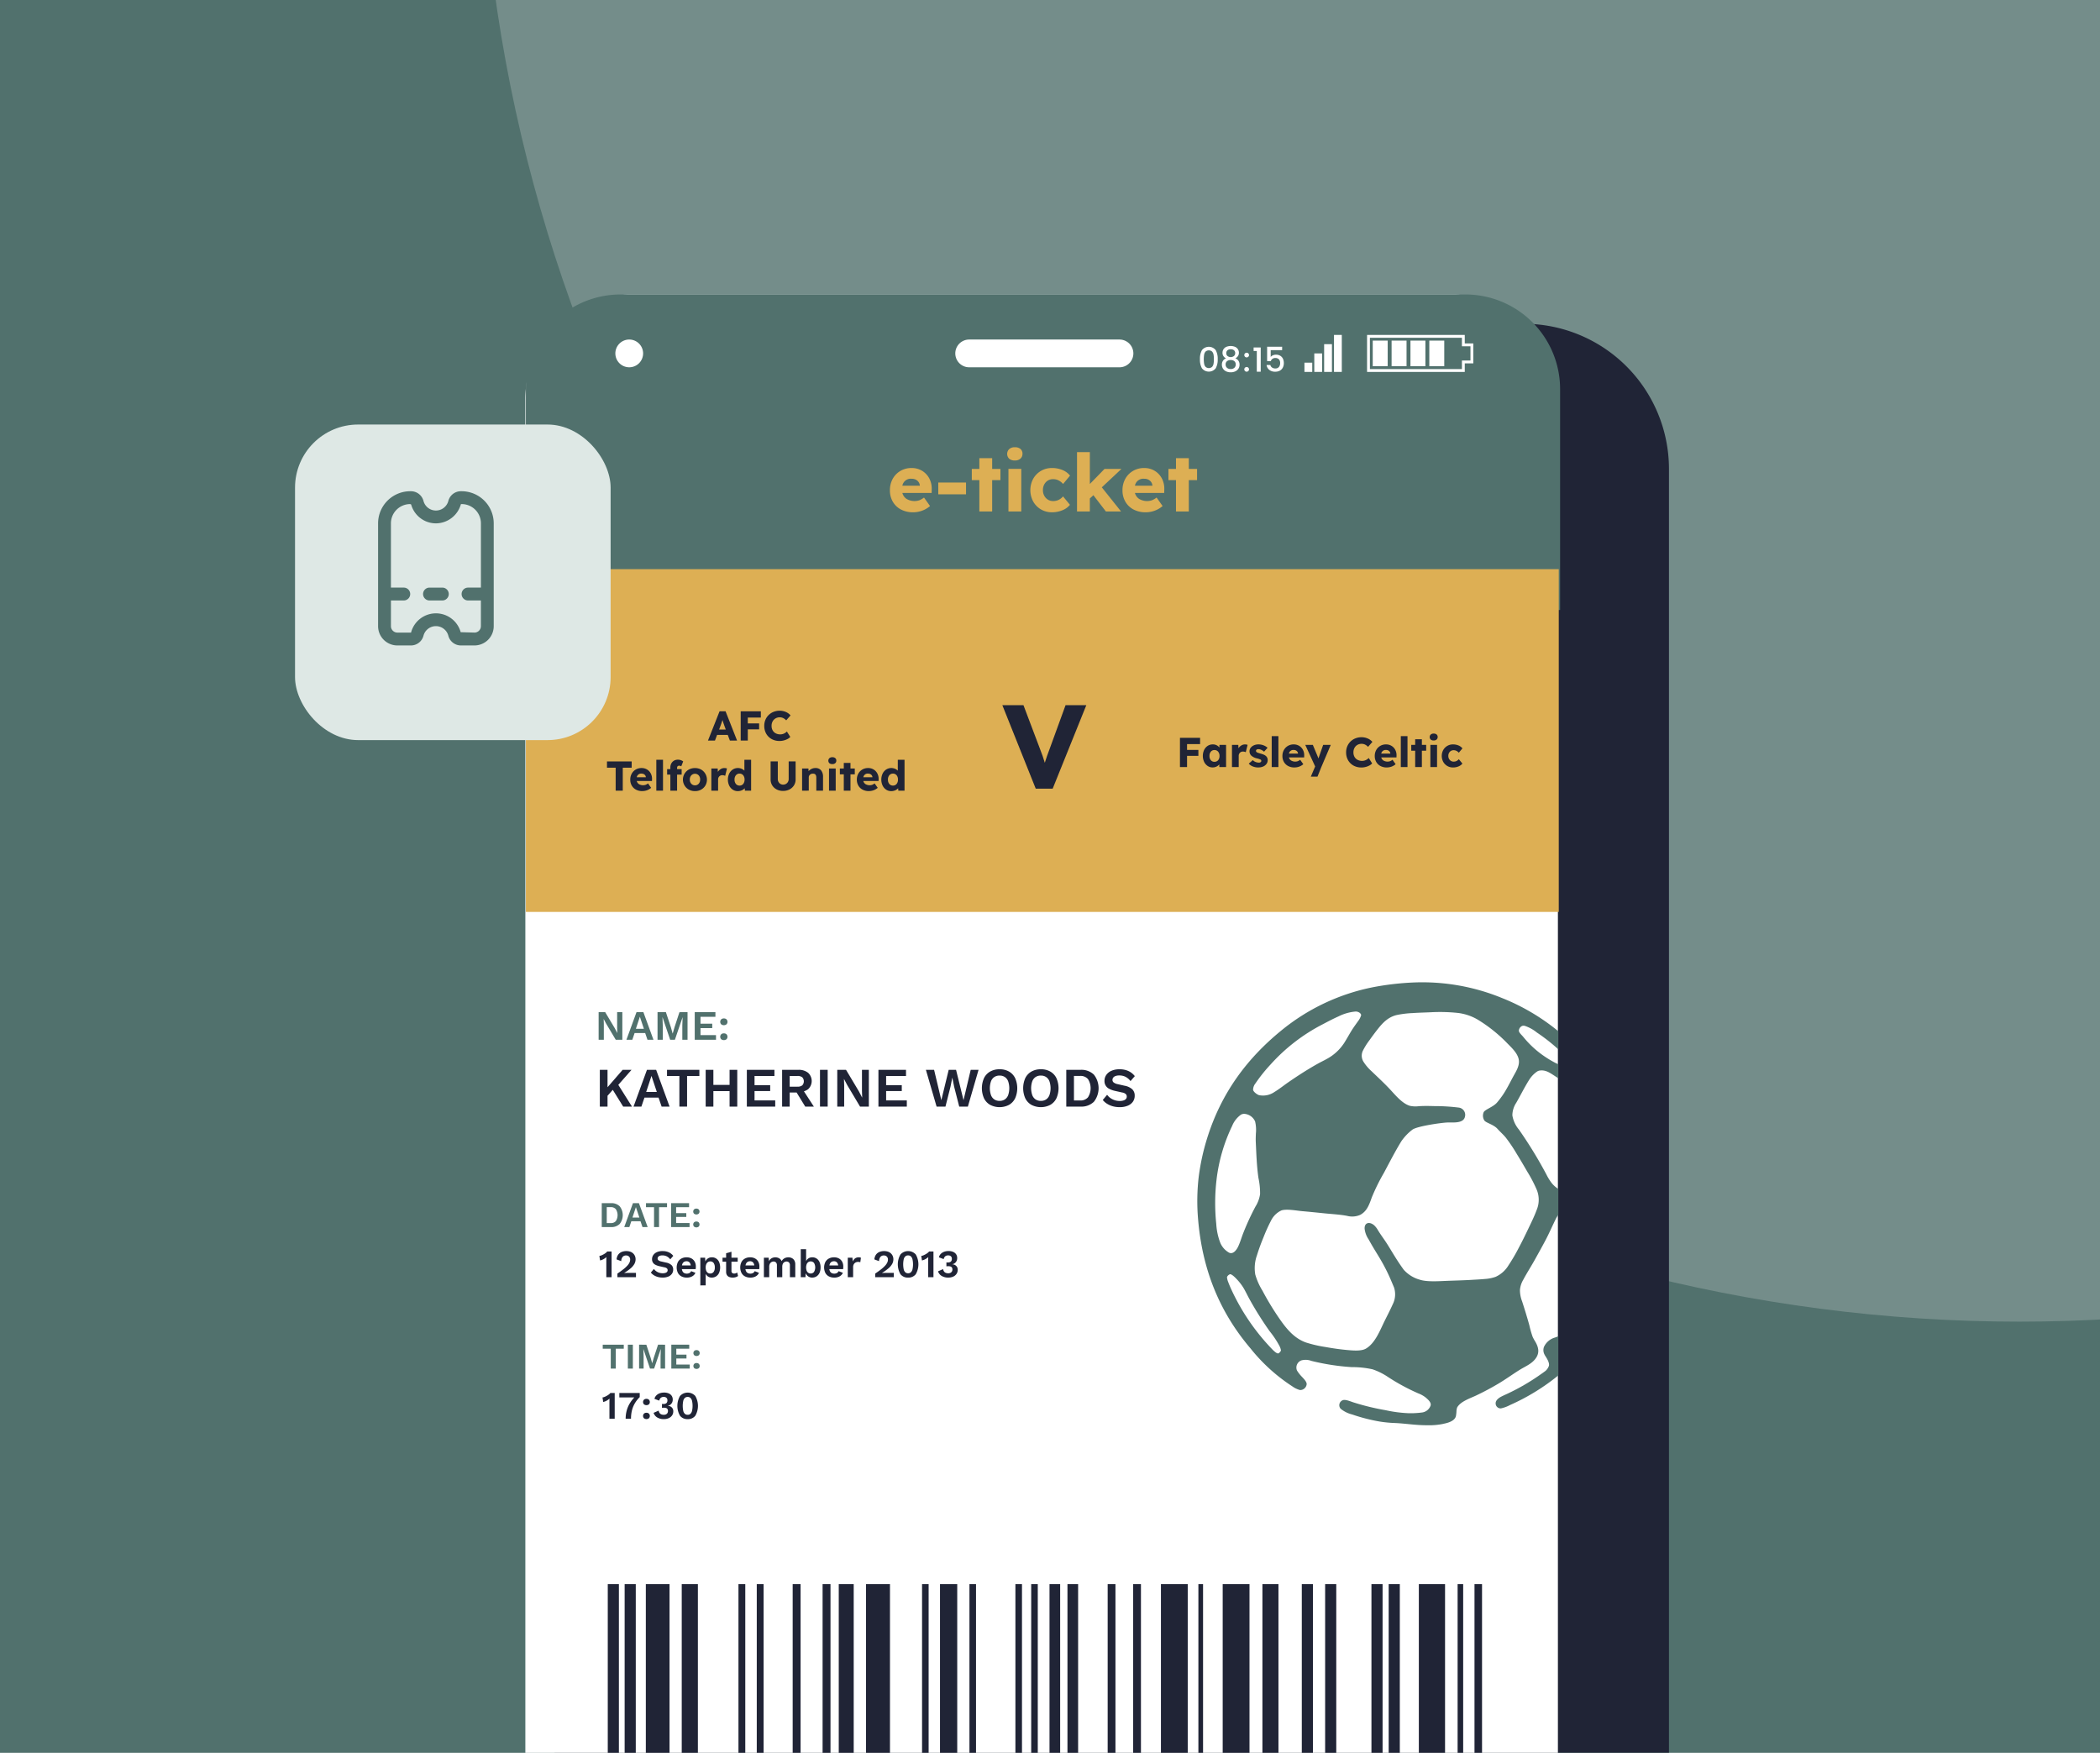 <svg xmlns="http://www.w3.org/2000/svg" xmlns:xlink="http://www.w3.org/1999/xlink" width="599" height="500" viewBox="0 0 599 500">
  <defs>
    <clipPath id="clip-path">
      <rect id="Rectangle_14098" data-name="Rectangle 14098" width="599" height="500" fill="#fff"/>
    </clipPath>
    <clipPath id="clip-path-2">
      <rect id="Rectangle_978" data-name="Rectangle 978" width="599" height="500" transform="translate(767 2245)" fill="#51716d"/>
    </clipPath>
    <filter id="Path_468" x="110.766" y="47.357" width="410.286" height="772.846" filterUnits="userSpaceOnUse">
      <feOffset dx="20" dy="20" input="SourceAlpha"/>
      <feGaussianBlur stdDeviation="15" result="blur"/>
      <feFlood flood-opacity="0.102"/>
      <feComposite operator="in" in2="blur"/>
      <feComposite in="SourceGraphic"/>
    </filter>
    <clipPath id="clip-path-3">
      <rect id="Rectangle_14209" data-name="Rectangle 14209" width="294.619" height="435.947" fill="none"/>
    </clipPath>
    <filter id="Rectangle_943" x="69.154" y="106.098" width="120.02" height="120.02" filterUnits="userSpaceOnUse">
      <feOffset dx="5" dy="5" input="SourceAlpha"/>
      <feGaussianBlur stdDeviation="5" result="blur-2"/>
      <feFlood flood-opacity="0.161"/>
      <feComposite operator="in" in2="blur-2"/>
      <feComposite in="SourceGraphic"/>
    </filter>
    <clipPath id="clip-path-4">
      <rect id="Rectangle_14211" data-name="Rectangle 14211" width="32.989" height="43.986" fill="none"/>
    </clipPath>
  </defs>
  <g id="Group_3203" data-name="Group 3203" transform="translate(-767 -1116)">
    <rect id="Rectangle_14731" data-name="Rectangle 14731" width="599" height="500" transform="translate(767 1116)" fill="#51716d"/>
    <g id="Group_2609" data-name="Group 2609" transform="translate(767 1116)" clip-path="url(#clip-path)">
      <circle id="Ellipse_523" data-name="Ellipse 523" cx="439" cy="439" r="439" transform="translate(137 -501)" fill="#748d8a"/>
    </g>
    <g id="Mask_Group_7" data-name="Mask Group 7" transform="translate(0 -1129)" clip-path="url(#clip-path-2)">
      <g id="Group_978" data-name="Group 978" transform="translate(462.336 2227.357)">
        <g transform="matrix(1, 0, 0, 1, 304.66, 17.64)" filter="url(#Path_468)">
          <path id="Path_468-2" data-name="Path 468" d="M719.292,90H484.258a41.424,41.424,0,0,0-41.424,41.424v57.114h0a2.4,2.4,0,0,0-2.4,2.4V281.1a2.4,2.4,0,0,0,2.4,2.4h0v38.788h0a2.4,2.4,0,0,0-2.4,2.4v27.4a2.4,2.4,0,0,0,2.4,2.4h0V731.422a41.424,41.424,0,0,0,41.424,41.423H719.292a41.424,41.424,0,0,0,41.424-41.423v-600A41.424,41.424,0,0,0,719.292,90Z" transform="translate(-304.66 -17.64)" fill="#202436"/>
        </g>
        <path id="Path_469" data-name="Path 469" d="M732.433,112.575H497.4a29.779,29.779,0,0,0-29.745,29.745v600A29.779,29.779,0,0,0,497.4,772.065H732.433a29.78,29.78,0,0,0,29.746-29.746v-600A29.78,29.78,0,0,0,732.433,112.575Z" transform="translate(-13.14 -10.897)" fill="#fff"/>
        <g id="Group_977" data-name="Group 977" transform="translate(593.988 116.991)">
          <path id="Path_470" data-name="Path 470" d="M745.058,142.176a7.787,7.787,0,1,0,7.787,7.787A7.787,7.787,0,0,0,745.058,142.176Z" transform="translate(-737.272 -142.176)" fill="#232323"/>
        </g>
        <path id="Rectangle_14210" data-name="Rectangle 14210" d="M27,0H268a27,27,0,0,1,27,27V90a0,0,0,0,1,0,0H0a0,0,0,0,1,0,0V27A27,27,0,0,1,27,0Z" transform="translate(454.664 101.643)" fill="#51716d"/>
        <g id="Group_2750" data-name="Group 2750" transform="translate(454.664 101.678)">
          <g id="Group_2749" data-name="Group 2749" clip-path="url(#clip-path-3)">
            <path id="Path_113024" data-name="Path 113024" d="M86.331,540.815h.747m-4.609,0h.865" transform="translate(-16.946 -111.131)" fill="#202436"/>
            <path id="Path_113025" data-name="Path 113025" d="M93.717,540.689" transform="translate(-19.258 -111.105)" fill="#202436"/>
            <path id="Path_113026" data-name="Path 113026" d="M106.752,540.965" transform="translate(-21.936 -111.162)" fill="#202436"/>
            <path id="Path_113027" data-name="Path 113027" d="M113.012,540.965" transform="translate(-23.223 -111.162)" fill="#202436"/>
            <path id="Path_113028" data-name="Path 113028" d="M132.583,540.965" transform="translate(-27.244 -111.162)" fill="#202436"/>
            <path id="Path_113029" data-name="Path 113029" d="M138.831,540.965" transform="translate(-28.528 -111.162)" fill="#202436"/>
            <path id="Path_113030" data-name="Path 113030" d="M151.65,540.965" transform="translate(-31.162 -111.162)" fill="#202436"/>
            <path id="Path_113031" data-name="Path 113031" d="M158.391,540.965" transform="translate(-32.547 -111.162)" fill="#202436"/>
            <path id="Path_113032" data-name="Path 113032" d="M164.651,540.965" transform="translate(-33.834 -111.162)" fill="#202436"/>
            <path id="Path_113033" data-name="Path 113033" d="M171.312,540.965" transform="translate(-35.203 -111.162)" fill="#202436"/>
            <path id="Path_113034" data-name="Path 113034" d="M184.221,540.965" transform="translate(-37.855 -111.162)" fill="#202436"/>
            <path id="Path_113035" data-name="Path 113035" d="M190.665,540.965" transform="translate(-39.179 -111.162)" fill="#202436"/>
            <path id="Path_113036" data-name="Path 113036" d="M197.119,540.965" transform="translate(-40.506 -111.162)" fill="#202436"/>
            <path id="Path_113037" data-name="Path 113037" d="M203.574,540.965" transform="translate(-41.832 -111.162)" fill="#202436"/>
            <path id="Path_113038" data-name="Path 113038" d="M210.029,540.965" transform="translate(-43.158 -111.162)" fill="#202436"/>
            <path id="Path_113039" data-name="Path 113039" d="M216.484,540.965" transform="translate(-44.485 -111.162)" fill="#202436"/>
            <path id="Path_113040" data-name="Path 113040" d="M222.939,540.965" transform="translate(-45.811 -111.162)" fill="#202436"/>
            <path id="Path_113041" data-name="Path 113041" d="M229.393,540.965" transform="translate(-47.137 -111.162)" fill="#202436"/>
            <path id="Path_113042" data-name="Path 113042" d="M235.848,540.965" transform="translate(-48.464 -111.162)" fill="#202436"/>
            <path id="Path_113043" data-name="Path 113043" d="M242.3,540.965" transform="translate(-49.79 -111.162)" fill="#202436"/>
            <path id="Path_113044" data-name="Path 113044" d="M248.471,540.965" transform="translate(-51.058 -111.162)" fill="#202436"/>
            <path id="Path_113045" data-name="Path 113045" d="M261.381,540.965" transform="translate(-53.711 -111.162)" fill="#202436"/>
            <path id="Path_113046" data-name="Path 113046" d="M268.122,540.965" transform="translate(-55.096 -111.162)" fill="#202436"/>
            <path id="Path_113047" data-name="Path 113047" d="M274.577,540.965" transform="translate(-56.422 -111.162)" fill="#202436"/>
            <path id="Path_113048" data-name="Path 113048" d="M281.032,540.965" transform="translate(-57.749 -111.162)" fill="#202436"/>
            <path id="Path_113049" data-name="Path 113049" d="M287.487,540.965" transform="translate(-59.075 -111.162)" fill="#202436"/>
            <rect id="Rectangle_14164" data-name="Rectangle 14164" width="3.175" height="55.417" transform="translate(23.359 367.85)" fill="#202436"/>
            <rect id="Rectangle_14165" data-name="Rectangle 14165" width="3.175" height="55.417" transform="translate(28.173 367.85)" fill="#202436"/>
            <rect id="Rectangle_14166" data-name="Rectangle 14166" width="4.608" height="55.417" transform="translate(44.457 367.85)" fill="#202436"/>
            <rect id="Rectangle_14167" data-name="Rectangle 14167" width="1.946" height="55.417" transform="translate(60.637 367.85)" fill="#202436"/>
            <rect id="Rectangle_14168" data-name="Rectangle 14168" width="1.946" height="55.417" transform="translate(65.86 367.85)" fill="#202436"/>
            <rect id="Rectangle_14169" data-name="Rectangle 14169" width="2.253" height="55.417" transform="translate(76.102 367.85)" fill="#202436"/>
            <rect id="Rectangle_14170" data-name="Rectangle 14170" width="2.253" height="55.417" transform="translate(84.635 367.85)" fill="#202436"/>
            <rect id="Rectangle_14171" data-name="Rectangle 14171" width="1.877" height="55.417" transform="translate(113.004 367.85)" fill="#202436"/>
            <rect id="Rectangle_14172" data-name="Rectangle 14172" width="1.877" height="55.417" transform="translate(126.523 367.85)" fill="#202436"/>
            <rect id="Rectangle_14173" data-name="Rectangle 14173" width="1.877" height="55.417" transform="translate(139.632 367.85)" fill="#202436"/>
            <rect id="Rectangle_14174" data-name="Rectangle 14174" width="1.877" height="55.417" transform="translate(144.137 367.85)" fill="#202436"/>
            <rect id="Rectangle_14175" data-name="Rectangle 14175" width="3.038" height="55.417" transform="translate(149.36 367.85)" fill="#202436"/>
            <rect id="Rectangle_14176" data-name="Rectangle 14176" width="3.038" height="55.417" transform="translate(154.481 367.85)" fill="#202436"/>
            <rect id="Rectangle_14177" data-name="Rectangle 14177" width="2.219" height="55.417" transform="translate(165.951 367.85)" fill="#202436"/>
            <rect id="Rectangle_14178" data-name="Rectangle 14178" width="2.219" height="55.417" transform="translate(173.222 367.85)" fill="#202436"/>
            <rect id="Rectangle_14179" data-name="Rectangle 14179" width="4.574" height="55.417" transform="translate(210.091 367.85)" fill="#202436"/>
            <rect id="Rectangle_14180" data-name="Rectangle 14180" width="3.175" height="55.417" transform="translate(221.322 367.85)" fill="#202436"/>
            <rect id="Rectangle_14181" data-name="Rectangle 14181" width="3.175" height="55.417" transform="translate(227.978 367.85)" fill="#202436"/>
            <rect id="Rectangle_14182" data-name="Rectangle 14182" width="3.175" height="55.417" transform="translate(241.189 367.85)" fill="#202436"/>
            <rect id="Rectangle_14183" data-name="Rectangle 14183" width="3.175" height="55.417" transform="translate(246.106 367.85)" fill="#202436"/>
            <rect id="Rectangle_14184" data-name="Rectangle 14184" width="1.587" height="55.417" transform="translate(265.768 367.85)" fill="#202436"/>
            <rect id="Rectangle_14185" data-name="Rectangle 14185" width="2.151" height="55.417" transform="translate(270.582 367.85)" fill="#202436"/>
            <rect id="Rectangle_14186" data-name="Rectangle 14186" width="7.476" height="55.417" transform="translate(254.708 367.85)" fill="#202436"/>
            <rect id="Rectangle_14187" data-name="Rectangle 14187" width="7.646" height="55.417" transform="translate(181.142 367.85)" fill="#202436"/>
            <rect id="Rectangle_14188" data-name="Rectangle 14188" width="7.646" height="55.417" transform="translate(198.758 367.85)" fill="#202436"/>
            <rect id="Rectangle_14189" data-name="Rectangle 14189" width="1.332" height="55.417" transform="translate(191.827 367.85)" fill="#202436"/>
            <rect id="Rectangle_14190" data-name="Rectangle 14190" width="4.916" height="55.417" transform="translate(118.125 367.85)" fill="#202436"/>
            <rect id="Rectangle_14191" data-name="Rectangle 14191" width="4.267" height="55.417" transform="translate(89.244 367.85)" fill="#202436"/>
            <rect id="Rectangle_14192" data-name="Rectangle 14192" width="6.827" height="55.417" transform="translate(97.028 367.85)" fill="#202436"/>
            <rect id="Rectangle_14193" data-name="Rectangle 14193" width="6.759" height="55.417" transform="translate(34.216 367.85)" fill="#202436"/>
            <rect id="Rectangle_14194" data-name="Rectangle 14194" width="294.619" height="97.773" transform="translate(0 78.32)" fill="#ddaf54"/>
            <path id="Path_113050" data-name="Path 113050" d="M87.722,546.977v-6.161h.865l1.968,3.118a17.5,17.5,0,0,1,1.1,2l.018-.009c-.073-.823-.091-1.572-.091-2.532v-2.578h.747v6.161h-.8L89.58,543.85a19.44,19.44,0,0,1-1.147-2.057l-.028.009c.045.778.064,1.518.064,2.542v2.633Z" transform="translate(-18.026 -111.131)" fill="#202436"/>
            <path id="Path_113051" data-name="Path 113051" d="M100.992,543.806c0,2.121-1.284,3.246-2.851,3.246a2.82,2.82,0,0,1-2.76-3.126,2.923,2.923,0,0,1,2.851-3.236c1.676,0,2.76,1.289,2.76,3.117m-4.764.1c0,1.316.711,2.5,1.958,2.5s1.967-1.161,1.967-2.56c0-1.225-.637-2.5-1.958-2.5s-1.968,1.216-1.968,2.569" transform="translate(-19.6 -111.105)" fill="#202436"/>
            <path id="Path_113052" data-name="Path 113052" d="M103.647,547.823a.54.54,0,0,1,.547-.576.577.577,0,1,1-.547.576" transform="translate(-21.298 -112.453)" fill="#202436"/>
            <path id="Path_113053" data-name="Path 113053" d="M113.431,543.973c0,2.021-.747,3.135-2.059,3.135-1.157,0-1.94-1.088-1.958-3.053,0-1.993.856-3.09,2.059-3.09,1.248,0,1.958,1.115,1.958,3.008m-3.215.091c0,1.544.474,2.422,1.2,2.422.82,0,1.212-.96,1.212-2.477,0-1.463-.373-2.422-1.2-2.422-.7,0-1.212.859-1.212,2.477" transform="translate(-22.483 -111.162)" fill="#202436"/>
            <path id="Path_113054" data-name="Path 113054" d="M119.885,543.973c0,2.021-.747,3.135-2.059,3.135-1.157,0-1.94-1.088-1.958-3.053,0-1.993.856-3.09,2.059-3.09,1.248,0,1.958,1.115,1.958,3.008m-3.215.091c0,1.544.474,2.422,1.2,2.422.82,0,1.212-.96,1.212-2.477,0-1.463-.373-2.422-1.2-2.422-.7,0-1.212.859-1.212,2.477" transform="translate(-23.809 -111.162)" fill="#202436"/>
            <path id="Path_113055" data-name="Path 113055" d="M126.34,543.973c0,2.021-.747,3.135-2.059,3.135-1.157,0-1.94-1.088-1.958-3.053,0-1.993.856-3.09,2.059-3.09,1.248,0,1.958,1.115,1.958,3.008m-3.215.091c0,1.544.474,2.422,1.2,2.422.82,0,1.212-.96,1.212-2.477,0-1.463-.373-2.422-1.2-2.422-.7,0-1.212.859-1.212,2.477" transform="translate(-25.136 -111.162)" fill="#202436"/>
            <path id="Path_113056" data-name="Path 113056" d="M132.8,543.973c0,2.021-.747,3.135-2.059,3.135-1.157,0-1.94-1.088-1.958-3.053,0-1.993.856-3.09,2.059-3.09,1.248,0,1.958,1.115,1.958,3.008m-3.215.091c0,1.544.474,2.422,1.2,2.422.82,0,1.212-.96,1.212-2.477,0-1.463-.373-2.422-1.2-2.422-.7,0-1.212.859-1.212,2.477" transform="translate(-26.462 -111.162)" fill="#202436"/>
            <path id="Path_113057" data-name="Path 113057" d="M139.25,543.973c0,2.021-.747,3.135-2.059,3.135-1.157,0-1.94-1.088-1.958-3.053,0-1.993.856-3.09,2.059-3.09,1.248,0,1.958,1.115,1.958,3.008m-3.215.091c0,1.544.474,2.422,1.2,2.422.82,0,1.212-.96,1.212-2.477,0-1.463-.373-2.422-1.2-2.422-.7,0-1.212.859-1.212,2.477" transform="translate(-27.789 -111.162)" fill="#202436"/>
            <path id="Path_113058" data-name="Path 113058" d="M145.705,543.973c0,2.021-.747,3.135-2.059,3.135-1.157,0-1.94-1.088-1.958-3.053,0-1.993.856-3.09,2.059-3.09,1.248,0,1.958,1.115,1.958,3.008m-3.215.091c0,1.544.474,2.422,1.2,2.422.82,0,1.212-.96,1.212-2.477,0-1.463-.373-2.422-1.2-2.422-.7,0-1.212.859-1.212,2.477" transform="translate(-29.115 -111.162)" fill="#202436"/>
            <path id="Path_113059" data-name="Path 113059" d="M152.159,543.973c0,2.021-.747,3.135-2.059,3.135-1.157,0-1.94-1.088-1.958-3.053,0-1.993.856-3.09,2.059-3.09,1.248,0,1.958,1.115,1.958,3.008m-3.215.091c0,1.544.474,2.422,1.2,2.422.82,0,1.212-.96,1.212-2.477,0-1.463-.373-2.422-1.2-2.422-.7,0-1.212.859-1.212,2.477" transform="translate(-30.441 -111.162)" fill="#202436"/>
            <path id="Path_113060" data-name="Path 113060" d="M158.614,543.973c0,2.021-.747,3.135-2.059,3.135-1.157,0-1.94-1.088-1.958-3.053,0-1.993.856-3.09,2.059-3.09,1.248,0,1.958,1.115,1.958,3.008m-3.215.091c0,1.544.474,2.422,1.2,2.422.82,0,1.212-.96,1.212-2.477,0-1.463-.373-2.422-1.2-2.422-.7,0-1.212.859-1.212,2.477" transform="translate(-31.768 -111.162)" fill="#202436"/>
            <path id="Path_113061" data-name="Path 113061" d="M165.069,543.973c0,2.021-.747,3.135-2.059,3.135-1.157,0-1.94-1.088-1.958-3.053,0-1.993.856-3.09,2.059-3.09,1.248,0,1.958,1.115,1.958,3.008m-3.215.091c0,1.544.474,2.422,1.2,2.422.82,0,1.212-.96,1.212-2.477,0-1.463-.373-2.422-1.2-2.422-.7,0-1.212.859-1.212,2.477" transform="translate(-33.094 -111.162)" fill="#202436"/>
            <path id="Path_113062" data-name="Path 113062" d="M171.524,543.973c0,2.021-.747,3.135-2.059,3.135-1.157,0-1.94-1.088-1.958-3.053,0-1.993.856-3.09,2.059-3.09,1.248,0,1.958,1.115,1.958,3.008m-3.215.091c0,1.544.474,2.422,1.2,2.422.82,0,1.212-.96,1.212-2.477,0-1.463-.373-2.422-1.2-2.422-.7,0-1.212.859-1.212,2.477" transform="translate(-34.421 -111.162)" fill="#202436"/>
            <path id="Path_113063" data-name="Path 113063" d="M177.979,543.973c0,2.021-.747,3.135-2.059,3.135-1.157,0-1.94-1.088-1.958-3.053,0-1.993.856-3.09,2.059-3.09,1.248,0,1.958,1.115,1.958,3.008m-3.215.091c0,1.544.474,2.422,1.2,2.422.82,0,1.212-.96,1.212-2.477,0-1.463-.373-2.422-1.2-2.422-.7,0-1.212.859-1.212,2.477" transform="translate(-35.747 -111.162)" fill="#202436"/>
            <path id="Path_113064" data-name="Path 113064" d="M184.433,543.973c0,2.021-.747,3.135-2.059,3.135-1.157,0-1.94-1.088-1.958-3.053,0-1.993.856-3.09,2.059-3.09,1.248,0,1.958,1.115,1.958,3.008m-3.215.091c0,1.544.474,2.422,1.2,2.422.82,0,1.212-.96,1.212-2.477,0-1.463-.373-2.422-1.2-2.422-.7,0-1.212.859-1.212,2.477" transform="translate(-37.073 -111.162)" fill="#202436"/>
            <path id="Path_113065" data-name="Path 113065" d="M190.888,543.973c0,2.021-.747,3.135-2.059,3.135-1.157,0-1.94-1.088-1.958-3.053,0-1.993.856-3.09,2.059-3.09,1.248,0,1.958,1.115,1.958,3.008m-3.215.091c0,1.544.474,2.422,1.2,2.422.82,0,1.212-.96,1.212-2.477,0-1.463-.373-2.422-1.2-2.422-.7,0-1.212.859-1.212,2.477" transform="translate(-38.4 -111.162)" fill="#202436"/>
            <path id="Path_113066" data-name="Path 113066" d="M197.343,543.973c0,2.021-.747,3.135-2.059,3.135-1.157,0-1.94-1.088-1.958-3.053,0-1.993.857-3.09,2.059-3.09,1.248,0,1.958,1.115,1.958,3.008m-3.215.091c0,1.544.474,2.422,1.2,2.422.82,0,1.212-.96,1.212-2.477,0-1.463-.373-2.422-1.2-2.422-.7,0-1.212.859-1.212,2.477" transform="translate(-39.726 -111.162)" fill="#202436"/>
            <path id="Path_113067" data-name="Path 113067" d="M203.8,543.973c0,2.021-.747,3.135-2.059,3.135-1.157,0-1.94-1.088-1.958-3.053,0-1.993.856-3.09,2.059-3.09,1.248,0,1.958,1.115,1.958,3.008m-3.215.091c0,1.544.474,2.422,1.2,2.422.82,0,1.212-.96,1.212-2.477,0-1.463-.373-2.422-1.2-2.422-.7,0-1.212.859-1.212,2.477" transform="translate(-41.053 -111.162)" fill="#202436"/>
            <path id="Path_113068" data-name="Path 113068" d="M210.253,543.973c0,2.021-.747,3.135-2.059,3.135-1.157,0-1.94-1.088-1.958-3.053,0-1.993.856-3.09,2.059-3.09,1.248,0,1.958,1.115,1.958,3.008m-3.215.091c0,1.544.474,2.422,1.2,2.422.82,0,1.212-.96,1.212-2.477,0-1.463-.373-2.422-1.2-2.422-.7,0-1.212.859-1.212,2.477" transform="translate(-42.379 -111.162)" fill="#202436"/>
            <path id="Path_113069" data-name="Path 113069" d="M216.707,543.973c0,2.021-.747,3.135-2.059,3.135-1.157,0-1.94-1.088-1.958-3.053,0-1.993.856-3.09,2.059-3.09,1.248,0,1.958,1.115,1.958,3.008m-3.215.091c0,1.544.474,2.422,1.2,2.422.82,0,1.212-.96,1.212-2.477,0-1.463-.373-2.422-1.2-2.422-.7,0-1.212.859-1.212,2.477" transform="translate(-43.705 -111.162)" fill="#202436"/>
            <path id="Path_113070" data-name="Path 113070" d="M223.162,543.973c0,2.021-.747,3.135-2.059,3.135-1.157,0-1.94-1.088-1.958-3.053,0-1.993.857-3.09,2.059-3.09,1.248,0,1.958,1.115,1.958,3.008m-3.215.091c0,1.544.474,2.422,1.2,2.422.82,0,1.212-.96,1.212-2.477,0-1.463-.373-2.422-1.2-2.422-.7,0-1.212.859-1.212,2.477" transform="translate(-45.032 -111.162)" fill="#202436"/>
            <path id="Path_113071" data-name="Path 113071" d="M229.617,543.973c0,2.021-.747,3.135-2.059,3.135-1.157,0-1.94-1.088-1.958-3.053,0-1.993.856-3.09,2.059-3.09,1.248,0,1.958,1.115,1.958,3.008m-3.215.091c0,1.544.474,2.422,1.2,2.422.82,0,1.212-.96,1.212-2.477,0-1.463-.373-2.422-1.2-2.422-.7,0-1.212.859-1.212,2.477" transform="translate(-46.358 -111.162)" fill="#202436"/>
            <path id="Path_113072" data-name="Path 113072" d="M236.072,543.973c0,2.021-.747,3.135-2.059,3.135-1.157,0-1.94-1.088-1.958-3.053,0-1.993.856-3.09,2.059-3.09,1.248,0,1.958,1.115,1.958,3.008m-3.215.091c0,1.544.474,2.422,1.2,2.422.82,0,1.212-.96,1.212-2.477,0-1.463-.373-2.422-1.2-2.422-.7,0-1.212.859-1.212,2.477" transform="translate(-47.684 -111.162)" fill="#202436"/>
            <path id="Path_113073" data-name="Path 113073" d="M242.526,543.973c0,2.021-.747,3.135-2.059,3.135-1.157,0-1.94-1.088-1.958-3.053,0-1.993.856-3.09,2.059-3.09,1.248,0,1.958,1.115,1.958,3.008m-3.215.091c0,1.544.474,2.422,1.2,2.422.82,0,1.212-.96,1.212-2.477,0-1.463-.373-2.422-1.2-2.422-.7,0-1.212.859-1.212,2.477" transform="translate(-49.011 -111.162)" fill="#202436"/>
            <path id="Path_113074" data-name="Path 113074" d="M248.981,543.973c0,2.021-.747,3.135-2.059,3.135-1.157,0-1.94-1.088-1.958-3.053,0-1.993.856-3.09,2.059-3.09,1.248,0,1.958,1.115,1.958,3.008m-3.215.091c0,1.544.474,2.422,1.2,2.422.82,0,1.212-.96,1.212-2.477,0-1.463-.373-2.422-1.2-2.422-.7,0-1.212.859-1.212,2.477" transform="translate(-50.337 -111.162)" fill="#202436"/>
            <path id="Path_113075" data-name="Path 113075" d="M255.436,543.973c0,2.021-.747,3.135-2.059,3.135-1.157,0-1.94-1.088-1.958-3.053,0-1.993.856-3.09,2.059-3.09,1.248,0,1.958,1.115,1.958,3.008m-3.215.091c0,1.544.474,2.422,1.2,2.422.82,0,1.212-.96,1.212-2.477,0-1.463-.373-2.422-1.2-2.422-.7,0-1.212.859-1.212,2.477" transform="translate(-51.664 -111.162)" fill="#202436"/>
            <path id="Path_113076" data-name="Path 113076" d="M261.891,543.973c0,2.021-.747,3.135-2.059,3.135-1.157,0-1.94-1.088-1.958-3.053,0-1.993.857-3.09,2.059-3.09,1.248,0,1.958,1.115,1.958,3.008m-3.215.091c0,1.544.474,2.422,1.2,2.422.82,0,1.212-.96,1.212-2.477,0-1.463-.373-2.422-1.2-2.422-.7,0-1.212.859-1.212,2.477" transform="translate(-52.99 -111.162)" fill="#202436"/>
            <path id="Path_113077" data-name="Path 113077" d="M268.346,543.973c0,2.021-.747,3.135-2.059,3.135-1.157,0-1.94-1.088-1.959-3.053,0-1.993.857-3.09,2.059-3.09,1.248,0,1.958,1.115,1.958,3.008m-3.215.091c0,1.544.474,2.422,1.2,2.422.82,0,1.212-.96,1.212-2.477,0-1.463-.373-2.422-1.2-2.422-.7,0-1.212.859-1.212,2.477" transform="translate(-54.316 -111.162)" fill="#202436"/>
            <path id="Path_113078" data-name="Path 113078" d="M274.8,543.973c0,2.021-.747,3.135-2.059,3.135-1.157,0-1.941-1.088-1.958-3.053,0-1.993.856-3.09,2.058-3.09,1.248,0,1.959,1.115,1.959,3.008m-3.215.091c0,1.544.473,2.422,1.2,2.422.82,0,1.212-.96,1.212-2.477,0-1.463-.373-2.422-1.2-2.422-.7,0-1.212.859-1.212,2.477" transform="translate(-55.643 -111.162)" fill="#202436"/>
            <path id="Path_113079" data-name="Path 113079" d="M281.255,543.973c0,2.021-.747,3.135-2.059,3.135-1.157,0-1.94-1.088-1.958-3.053,0-1.993.857-3.09,2.059-3.09,1.248,0,1.958,1.115,1.958,3.008m-3.215.091c0,1.544.473,2.422,1.2,2.422.82,0,1.212-.96,1.212-2.477,0-1.463-.373-2.422-1.2-2.422-.7,0-1.212.859-1.212,2.477" transform="translate(-56.969 -111.162)" fill="#202436"/>
            <path id="Path_113080" data-name="Path 113080" d="M137.33,74.888a7.273,7.273,0,0,1-3.5-.8,5.777,5.777,0,0,1-2.31-2.219,6.3,6.3,0,0,1-.824-3.225,6.649,6.649,0,0,1,.8-3.305,5.935,5.935,0,0,1,2.2-2.253,6.128,6.128,0,0,1,3.18-.824,5.688,5.688,0,0,1,3.009.8,5.554,5.554,0,0,1,2.047,2.185,6.275,6.275,0,0,1,.686,3.145l-.023.984h-8.35a2.947,2.947,0,0,0,1.189,1.692,4.453,4.453,0,0,0,3.671.389,5.194,5.194,0,0,0,1.315-.778l1.716,2.425a7.258,7.258,0,0,1-2.31,1.35,7.459,7.459,0,0,1-2.493.435m-.412-9.562a2.43,2.43,0,0,0-2.677,1.99h4.986v-.022a2,2,0,0,0-.709-1.419,2.371,2.371,0,0,0-1.6-.549" transform="translate(-26.856 -12.794)" fill="#ddaf54"/>
            <rect id="Rectangle_14195" data-name="Rectangle 14195" width="7.915" height="3.362" transform="translate(117.634 53.607)" fill="#ddaf54"/>
            <path id="Path_113081" data-name="Path 113081" d="M162.242,73.932V64.987h-2.15v-3.2h2.15V58.72h3.66v3.065h2.356v3.2H165.9v8.945Z" transform="translate(-32.897 -12.066)" fill="#ddaf54"/>
            <path id="Path_113082" data-name="Path 113082" d="M174.985,58.578a2.423,2.423,0,0,1-1.612-.492,1.918,1.918,0,0,1,0-2.756,2.321,2.321,0,0,1,1.612-.526,2.385,2.385,0,0,1,1.6.491,1.732,1.732,0,0,1,.571,1.385,1.761,1.761,0,0,1-.583,1.372,2.283,2.283,0,0,1-1.59.526m-1.83,2.4h3.66V73.127h-3.66Z" transform="translate(-35.506 -11.262)" fill="#ddaf54"/>
            <path id="Path_113083" data-name="Path 113083" d="M187.286,74.888a6.093,6.093,0,0,1-3.157-.824,6.015,6.015,0,0,1-2.207-2.253,6.858,6.858,0,0,1,0-6.474,6.013,6.013,0,0,1,2.207-2.252,6.086,6.086,0,0,1,3.157-.825,7.629,7.629,0,0,1,2.985.573,5.255,5.255,0,0,1,2.162,1.6l-1.99,2.38a3.835,3.835,0,0,0-1.2-.972,3.346,3.346,0,0,0-1.612-.4,2.743,2.743,0,0,0-2.116.881,3.19,3.19,0,0,0-.813,2.253,3.146,3.146,0,0,0,.824,2.218,2.735,2.735,0,0,0,2.1.892,3.5,3.5,0,0,0,1.566-.343,3.9,3.9,0,0,0,1.247-.984l1.967,2.4a5.225,5.225,0,0,1-2.161,1.556,7.686,7.686,0,0,1-2.963.572" transform="translate(-37.216 -12.794)" fill="#ddaf54"/>
            <path id="Path_113084" data-name="Path 113084" d="M197.866,73.488V56.56h3.66v9.082l4.187-4.3h4.827L204.934,66.6l5.491,6.885H206.1l-3.568-4.644-1.007.938v3.706Z" transform="translate(-40.659 -11.622)" fill="#ddaf54"/>
            <path id="Path_113085" data-name="Path 113085" d="M220.825,74.888a7.273,7.273,0,0,1-3.5-.8,5.777,5.777,0,0,1-2.31-2.219,6.3,6.3,0,0,1-.824-3.225,6.649,6.649,0,0,1,.8-3.305,5.934,5.934,0,0,1,2.2-2.253,6.128,6.128,0,0,1,3.18-.824,5.688,5.688,0,0,1,3.009.8,5.554,5.554,0,0,1,2.047,2.185,6.275,6.275,0,0,1,.686,3.145l-.023.984h-8.35a2.947,2.947,0,0,0,1.189,1.692,4.453,4.453,0,0,0,3.671.389,5.2,5.2,0,0,0,1.315-.778l1.716,2.425a7.259,7.259,0,0,1-2.31,1.35,7.459,7.459,0,0,1-2.493.435m-.412-9.562a2.43,2.43,0,0,0-2.677,1.99h4.986v-.022a2,2,0,0,0-.709-1.419,2.371,2.371,0,0,0-1.6-.549" transform="translate(-44.014 -12.794)" fill="#ddaf54"/>
            <path id="Path_113086" data-name="Path 113086" d="M232.838,73.932V64.987h-2.15v-3.2h2.15V58.72h3.66v3.065h2.356v3.2H236.5v8.945Z" transform="translate(-47.404 -12.066)" fill="#ddaf54"/>
            <path id="Path_113087" data-name="Path 113087" d="M32.88,257.628v7.866H31l-2.753-4.624-.679-1.287h-.013l.048,1.359v4.553H26.122v-7.866h1.871l2.753,4.613.679,1.3h.024L31.4,262.18v-4.553Z" transform="translate(-5.368 -52.939)" fill="#51716d"/>
            <path id="Path_113088" data-name="Path 113088" d="M43.808,265.494H42.1l-.655-1.919H38.433l-.655,1.919H36.1l2.872-7.866h1.966ZM38.8,262.359h2.276l-1.144-3.431Z" transform="translate(-7.417 -52.939)" fill="#51716d"/>
            <path id="Path_113089" data-name="Path 113089" d="M55.828,257.628v7.866h-1.49v-4.1l.083-2.3H54.4l-2.181,6.4H50.871l-2.17-6.4h-.024l.083,2.3v4.1h-1.49v-7.866h2.384l1.419,4.29.5,1.777H51.6l.512-1.765,1.407-4.3Z" transform="translate(-9.714 -52.939)" fill="#51716d"/>
            <path id="Path_113090" data-name="Path 113090" d="M60.622,265.494v-7.866h5.9v1.323H62.267v1.954h3.349v1.263H62.267v2h4.421v1.323Z" transform="translate(-12.457 -52.939)" fill="#51716d"/>
            <path id="Path_113091" data-name="Path 113091" d="M70.81,259.878a1.062,1.062,0,0,1,.756.262,1.029,1.029,0,0,1,0,1.412,1.243,1.243,0,0,1-1.513,0,1.029,1.029,0,0,1,0-1.412,1.061,1.061,0,0,1,.756-.262m0,4.255a1.062,1.062,0,0,1,.756.262,1.029,1.029,0,0,1,0,1.412,1.243,1.243,0,0,1-1.513,0,1.029,1.029,0,0,1,0-1.412,1.06,1.06,0,0,1,.756-.262" transform="translate(-14.337 -53.402)" fill="#51716d"/>
            <path id="Path_113092" data-name="Path 113092" d="M28.746,288.815H26.552V278.328h2.194Zm6.848-10.488-4.8,5.451-.174-.175L28,286.574l-.334-2.033,5.387-6.214ZM31.4,281.951l4.321,6.865H33.21l-3.5-5.641Z" transform="translate(-5.456 -57.193)" fill="#202436"/>
            <path id="Path_113093" data-name="Path 113093" d="M48.933,288.816H46.662l-.875-2.558H41.767l-.875,2.558h-2.24l3.829-10.488H45.1Zm-6.673-4.179h3.034l-1.525-4.576Z" transform="translate(-7.943 -57.193)" fill="#202436"/>
            <path id="Path_113094" data-name="Path 113094" d="M59.9,278.328v1.764H56.393v8.724H54.2v-8.724H50.672v-1.764Z" transform="translate(-10.413 -57.193)" fill="#202436"/>
            <path id="Path_113095" data-name="Path 113095" d="M66.746,288.816H64.552V278.328h2.194Zm5.768-4.418H65.648v-1.765h6.865Zm1.048,4.418H71.369V278.328h2.193Z" transform="translate(-13.265 -57.193)" fill="#202436"/>
            <path id="Path_113096" data-name="Path 113096" d="M79.331,288.815V278.328H87.2v1.764H81.525V282.7h4.464v1.684H81.525v2.67h5.9v1.764Z" transform="translate(-16.302 -57.193)" fill="#202436"/>
            <path id="Path_113097" data-name="Path 113097" d="M96.616,278.328a4.2,4.2,0,0,1,2.8.858,3.182,3.182,0,0,1,0,4.664,4.313,4.313,0,0,1-2.781.818l-.222.128H94.154v4.019H91.992V278.328Zm-.254,4.8a2.126,2.126,0,0,0,1.375-.373,1.692,1.692,0,0,0,0-2.3,2.131,2.131,0,0,0-1.375-.373H94.154v3.051Zm1.287.461,3.4,5.228H98.586l-2.812-4.592Z" transform="translate(-18.903 -57.193)" fill="#202436"/>
            <rect id="Rectangle_14196" data-name="Rectangle 14196" width="2.194" height="10.488" transform="translate(83.893 221.135)" fill="#202436"/>
            <path id="Path_113098" data-name="Path 113098" d="M120.8,278.328v10.488h-2.51l-3.671-6.165-.907-1.716H113.7l.064,1.812v6.069h-1.971V278.328h2.5l3.671,6.15.906,1.732h.032l-.064-1.811v-6.071Z" transform="translate(-22.972 -57.193)" fill="#202436"/>
            <path id="Path_113099" data-name="Path 113099" d="M126.572,288.815V278.328h7.866v1.764h-5.672V282.7h4.464v1.684h-4.464v2.67h5.9v1.764Z" transform="translate(-26.009 -57.193)" fill="#202436"/>
            <path id="Path_113100" data-name="Path 113100" d="M146.663,288.815l-3.051-10.488h2.337l2.065,8.66,2.1-8.66h2.1l2.129,8.66,2.05-8.66h2.241l-3.051,10.488h-2.464l-1.462-5.72-.493-2.479h-.032l-.493,2.479-1.445,5.72Z" transform="translate(-29.51 -57.193)" fill="#202436"/>
            <path id="Path_113101" data-name="Path 113101" d="M168.765,278.127a5.275,5.275,0,0,1,2.685.652,4.379,4.379,0,0,1,1.74,1.858,7.144,7.144,0,0,1,0,5.785,4.381,4.381,0,0,1-1.74,1.859,5.877,5.877,0,0,1-5.379,0,4.361,4.361,0,0,1-1.748-1.859,7.144,7.144,0,0,1,0-5.785,4.358,4.358,0,0,1,1.748-1.858,5.32,5.32,0,0,1,2.693-.652m0,1.8a2.658,2.658,0,0,0-1.51.413,2.574,2.574,0,0,0-.945,1.216,6.146,6.146,0,0,0,0,3.949,2.577,2.577,0,0,0,.945,1.224,2.663,2.663,0,0,0,1.51.413,2.635,2.635,0,0,0,1.494-.413,2.572,2.572,0,0,0,.945-1.224,6.146,6.146,0,0,0,0-3.949,2.569,2.569,0,0,0-.945-1.216,2.63,2.63,0,0,0-1.494-.413" transform="translate(-33.641 -57.152)" fill="#202436"/>
            <path id="Path_113102" data-name="Path 113102" d="M183.585,278.127a5.276,5.276,0,0,1,2.685.652,4.379,4.379,0,0,1,1.74,1.858,7.144,7.144,0,0,1,0,5.785,4.381,4.381,0,0,1-1.74,1.859,5.877,5.877,0,0,1-5.379,0,4.361,4.361,0,0,1-1.748-1.859,7.143,7.143,0,0,1,0-5.785,4.359,4.359,0,0,1,1.748-1.858,5.32,5.32,0,0,1,2.693-.652m0,1.8a2.657,2.657,0,0,0-1.51.413,2.574,2.574,0,0,0-.945,1.216,6.146,6.146,0,0,0,0,3.949,2.577,2.577,0,0,0,.945,1.224,2.663,2.663,0,0,0,1.51.413,2.635,2.635,0,0,0,1.494-.413,2.572,2.572,0,0,0,.945-1.224,6.146,6.146,0,0,0,0-3.949,2.569,2.569,0,0,0-.945-1.216,2.63,2.63,0,0,0-1.494-.413" transform="translate(-36.686 -57.152)" fill="#202436"/>
            <path id="Path_113103" data-name="Path 113103" d="M198.064,278.328a5.138,5.138,0,0,1,3.813,1.359,6.249,6.249,0,0,1,0,7.762,5.12,5.12,0,0,1-3.813,1.367h-4.053V278.328Zm-.112,8.74a2.769,2.769,0,0,0,2.248-.9,4.849,4.849,0,0,0,0-5.2,2.771,2.771,0,0,0-2.248-.9H196.2v6.992Z" transform="translate(-39.867 -57.193)" fill="#202436"/>
            <path id="Path_113104" data-name="Path 113104" d="M211.895,278.128a6,6,0,0,1,2.511.493,4.921,4.921,0,0,1,1.842,1.462l-1.223,1.414a4.311,4.311,0,0,0-1.422-1.216,3.922,3.922,0,0,0-1.788-.389,3.012,3.012,0,0,0-1.1.174,1.362,1.362,0,0,0-.636.462,1.086,1.086,0,0,0-.2.635.926.926,0,0,0,.334.723,2.7,2.7,0,0,0,1.144.485l1.954.444a4.461,4.461,0,0,1,2.233,1.041,2.452,2.452,0,0,1,.675,1.788,2.921,2.921,0,0,1-.54,1.772,3.362,3.362,0,0,1-1.51,1.128,5.928,5.928,0,0,1-2.225.39,7.3,7.3,0,0,1-2.01-.262,6.092,6.092,0,0,1-1.63-.724,4.866,4.866,0,0,1-1.192-1.064l1.24-1.479a4.1,4.1,0,0,0,.906.907,4.447,4.447,0,0,0,1.231.628,4.584,4.584,0,0,0,1.455.23,3.513,3.513,0,0,0,1.1-.152,1.461,1.461,0,0,0,.683-.429,1.023,1.023,0,0,0,.23-.675,1,1,0,0,0-.278-.708,1.992,1.992,0,0,0-1.025-.452l-2.129-.477a6.516,6.516,0,0,1-1.581-.579,2.411,2.411,0,0,1-1.343-2.265,2.924,2.924,0,0,1,.508-1.684,3.448,3.448,0,0,1,1.47-1.183,5.551,5.551,0,0,1,2.312-.438" transform="translate(-42.559 -57.152)" fill="#202436"/>
            <path id="Path_113105" data-name="Path 113105" d="M29.874,326.2a3.339,3.339,0,0,1,2.479.883,4.064,4.064,0,0,1,0,5.046,3.326,3.326,0,0,1-2.479.888H27.24V326.2Zm-.072,5.681a1.8,1.8,0,0,0,1.462-.583,3.154,3.154,0,0,0,0-3.377,1.8,1.8,0,0,0-1.462-.585H28.665v4.545Z" transform="translate(-5.597 -67.03)" fill="#51716d"/>
            <path id="Path_113106" data-name="Path 113106" d="M42,333.019H40.52l-.568-1.663H37.338l-.568,1.663H35.314L37.8,326.2h1.7ZM37.659,330.3h1.972l-.992-2.975Z" transform="translate(-7.257 -67.03)" fill="#51716d"/>
            <path id="Path_113107" data-name="Path 113107" d="M49.128,326.2v1.146H46.845v5.67H45.42v-5.67H43.126V326.2Z" transform="translate(-8.862 -67.03)" fill="#51716d"/>
            <path id="Path_113108" data-name="Path 113108" d="M52.149,333.019V326.2h5.113v1.146H53.574v1.694h2.9v1.095h-2.9v1.735h3.832v1.146Z" transform="translate(-10.716 -67.03)" fill="#51716d"/>
            <path id="Path_113109" data-name="Path 113109" d="M60.977,328.152a.919.919,0,0,1,.655.228.891.891,0,0,1,0,1.224,1.081,1.081,0,0,1-1.312,0,.893.893,0,0,1,0-1.224.921.921,0,0,1,.656-.228m0,3.687a.923.923,0,0,1,.655.227.892.892,0,0,1,0,1.224,1.081,1.081,0,0,1-1.312,0,.894.894,0,0,1,0-1.224.925.925,0,0,1,.656-.227" transform="translate(-12.345 -67.431)" fill="#51716d"/>
            <path id="Path_113110" data-name="Path 113110" d="M28.368,350.883v-4.65q0-.255.006-.528t.017-.562a4.362,4.362,0,0,1-.845.6,3.394,3.394,0,0,1-.957.356l-.2-1.29a2.011,2.011,0,0,0,.573-.15,5.6,5.6,0,0,0,.645-.311,5.241,5.241,0,0,0,.6-.389,1.86,1.86,0,0,0,.417-.417H29.87v7.341Z" transform="translate(-5.422 -70.594)" fill="#202436"/>
            <path id="Path_113111" data-name="Path 113111" d="M32.8,350.855V349.82q1-.678,1.7-1.229a9.445,9.445,0,0,0,1.123-1.023,3.629,3.629,0,0,0,.623-.9,2.01,2.01,0,0,0,.195-.845,1.173,1.173,0,0,0-.311-.84,1.154,1.154,0,0,0-.879-.328,1.2,1.2,0,0,0-.974.423,1.974,1.974,0,0,0-.383,1.2l-1.324-.5a2.626,2.626,0,0,1,.406-1.285,2.28,2.28,0,0,1,.957-.812,3.647,3.647,0,0,1,2.569-.094,2.3,2.3,0,0,1,.822.517,2.173,2.173,0,0,1,.495.751,2.36,2.36,0,0,1,.167.879,2.741,2.741,0,0,1-.35,1.346,4.7,4.7,0,0,1-1.074,1.257,14.769,14.769,0,0,1-1.835,1.313v.011c.111-.007.246-.015.406-.022s.324-.013.495-.017.319-.005.445-.005h2.024v1.235Z" transform="translate(-6.691 -70.565)" fill="#202436"/>
            <path id="Path_113112" data-name="Path 113112" d="M48.216,343.4a4.205,4.205,0,0,1,1.757.345,3.441,3.441,0,0,1,1.29,1.023l-.856.99a3.037,3.037,0,0,0-1-.852,2.748,2.748,0,0,0-1.251-.272,2.1,2.1,0,0,0-.773.122.961.961,0,0,0-.446.323.766.766,0,0,0-.138.445.648.648,0,0,0,.234.506,1.906,1.906,0,0,0,.8.339l1.369.311a3.12,3.12,0,0,1,1.563.729,1.717,1.717,0,0,1,.473,1.251,2.045,2.045,0,0,1-.378,1.24,2.362,2.362,0,0,1-1.057.79,4.164,4.164,0,0,1-1.557.272,5.088,5.088,0,0,1-1.407-.183,4.248,4.248,0,0,1-1.14-.506,3.391,3.391,0,0,1-.834-.745l.868-1.034a2.84,2.84,0,0,0,.634.634,3.081,3.081,0,0,0,.862.439,3.205,3.205,0,0,0,1.018.161,2.455,2.455,0,0,0,.773-.106,1.03,1.03,0,0,0,.478-.3.717.717,0,0,0,.161-.473.7.7,0,0,0-.195-.495,1.4,1.4,0,0,0-.717-.317l-1.491-.334a4.585,4.585,0,0,1-1.107-.406,1.688,1.688,0,0,1-.94-1.585,2.043,2.043,0,0,1,.356-1.179,2.415,2.415,0,0,1,1.029-.829,3.884,3.884,0,0,1,1.618-.306" transform="translate(-9.22 -70.565)" fill="#202436"/>
            <path id="Path_113113" data-name="Path 113113" d="M57.028,351.426a3.225,3.225,0,0,1-1.529-.345,2.412,2.412,0,0,1-1.006-.99,3.577,3.577,0,0,1,0-3.114,2.424,2.424,0,0,1,1-.99,3.031,3.031,0,0,1,1.462-.344,2.833,2.833,0,0,1,1.435.338,2.3,2.3,0,0,1,.9.924,2.772,2.772,0,0,1,.311,1.328c0,.149,0,.29-.011.423s-.019.252-.033.355H55.115v-1.056h3.771l-.734.267a1.642,1.642,0,0,0-.316-1.08,1.107,1.107,0,0,0-.9-.377,1.3,1.3,0,0,0-.729.2,1.212,1.212,0,0,0-.461.6,2.728,2.728,0,0,0-.157,1,2.39,2.39,0,0,0,.172.972,1.224,1.224,0,0,0,.489.573,1.686,1.686,0,0,0,1.552,0,1.279,1.279,0,0,0,.467-.522l1.212.467a1.949,1.949,0,0,1-.539.744,2.459,2.459,0,0,1-.856.473,3.388,3.388,0,0,1-1.062.161" transform="translate(-11.124 -71.025)" fill="#202436"/>
            <path id="Path_113114" data-name="Path 113114" d="M62.634,353.651v-7.9H64l.1,1.769-.19-.2a2.238,2.238,0,0,1,.373-.868,1.946,1.946,0,0,1,.7-.6,2.041,2.041,0,0,1,.946-.217,2.186,2.186,0,0,1,1.212.345,2.339,2.339,0,0,1,.841.984,4.087,4.087,0,0,1-.006,3.114,2.344,2.344,0,0,1-.851,1,2.234,2.234,0,0,1-1.228.345,1.814,1.814,0,0,1-1.219-.412,2.08,2.08,0,0,1-.662-1.034l.145-.234v3.9Zm2.814-3.393a1.164,1.164,0,0,0,.962-.439,2.026,2.026,0,0,0,.35-1.285,2.078,2.078,0,0,0-.338-1.285,1.137,1.137,0,0,0-.952-.439,1.162,1.162,0,0,0-.684.206,1.365,1.365,0,0,0-.462.59,2.324,2.324,0,0,0-.167.929,2.476,2.476,0,0,0,.156.923,1.282,1.282,0,0,0,.451.6,1.161,1.161,0,0,0,.683.206" transform="translate(-12.871 -71.025)" fill="#202436"/>
            <path id="Path_113115" data-name="Path 113115" d="M74.926,346.476H70.6v-1.135h4.326Zm-1.779-2.836v5.45a.747.747,0,0,0,.206.585.813.813,0,0,0,.562.183,1.257,1.257,0,0,0,.868-.311l.244,1.012a2.012,2.012,0,0,1-.667.334,2.889,2.889,0,0,1-.845.122,2.68,2.68,0,0,1-.984-.167,1.351,1.351,0,0,1-.667-.534,1.765,1.765,0,0,1-.239-.978v-5.273Z" transform="translate(-14.507 -70.614)" fill="#202436"/>
            <path id="Path_113116" data-name="Path 113116" d="M79.848,351.426a3.225,3.225,0,0,1-1.529-.345,2.412,2.412,0,0,1-1.006-.99,3.577,3.577,0,0,1,0-3.114,2.424,2.424,0,0,1,1-.99,3.031,3.031,0,0,1,1.462-.344,2.833,2.833,0,0,1,1.435.338,2.3,2.3,0,0,1,.9.924,2.772,2.772,0,0,1,.311,1.328c0,.149,0,.29-.011.423s-.019.252-.033.355H77.935v-1.056h3.771l-.734.267a1.642,1.642,0,0,0-.316-1.08,1.107,1.107,0,0,0-.9-.377,1.3,1.3,0,0,0-.729.2,1.212,1.212,0,0,0-.461.6,2.728,2.728,0,0,0-.157,1,2.39,2.39,0,0,0,.172.972,1.224,1.224,0,0,0,.489.573,1.686,1.686,0,0,0,1.552,0,1.279,1.279,0,0,0,.467-.522l1.212.467a1.949,1.949,0,0,1-.539.744,2.459,2.459,0,0,1-.856.473,3.388,3.388,0,0,1-1.062.161" transform="translate(-15.814 -71.025)" fill="#202436"/>
            <path id="Path_113117" data-name="Path 113117" d="M85.453,351.315v-5.562h1.369l.055,1a1.917,1.917,0,0,1,.762-.834,2.232,2.232,0,0,1,2.158,0,1.739,1.739,0,0,1,.729.823,1.779,1.779,0,0,1,.478-.612,2.117,2.117,0,0,1,.667-.367,2.338,2.338,0,0,1,.746-.122,2.215,2.215,0,0,1,1,.222,1.7,1.7,0,0,1,.717.667,2.171,2.171,0,0,1,.267,1.135v3.648H92.872v-3.348a1.164,1.164,0,0,0-.267-.868.954.954,0,0,0-.69-.256,1.2,1.2,0,0,0-.617.167,1.142,1.142,0,0,0-.445.495,1.848,1.848,0,0,0-.161.818v2.992H89.168v-3.348a1.151,1.151,0,0,0-.273-.868.974.974,0,0,0-.7-.256,1.184,1.184,0,0,0-1.04.645,1.821,1.821,0,0,0-.184.879v2.948Z" transform="translate(-17.56 -71.025)" fill="#202436"/>
            <path id="Path_113118" data-name="Path 113118" d="M101.954,350.825a1.983,1.983,0,0,1-.929-.217,1.929,1.929,0,0,1-.69-.6,2.282,2.282,0,0,1-.373-.862l.157-.2-.09,1.769H98.684v-8h1.524v4l-.145-.234a2.037,2.037,0,0,1,.679-1.034,1.914,1.914,0,0,1,1.257-.412,2.147,2.147,0,0,1,1.19.345,2.336,2.336,0,0,1,.841.99,3.659,3.659,0,0,1,.305,1.568,3.6,3.6,0,0,1-.305,1.546,2.32,2.32,0,0,1-.846.99,2.236,2.236,0,0,1-1.229.345m-.456-1.168a1.164,1.164,0,0,0,.962-.439,2.548,2.548,0,0,0,.006-2.569,1.249,1.249,0,0,0-1.646-.228,1.375,1.375,0,0,0-.45.6,2.739,2.739,0,0,0,0,1.852,1.289,1.289,0,0,0,.456.584,1.169,1.169,0,0,0,.673.2" transform="translate(-20.278 -70.424)" fill="#202436"/>
            <path id="Path_113119" data-name="Path 113119" d="M109.961,351.426a3.225,3.225,0,0,1-1.529-.345,2.412,2.412,0,0,1-1.006-.99,3.577,3.577,0,0,1,0-3.114,2.424,2.424,0,0,1,1-.99,3.031,3.031,0,0,1,1.462-.344,2.833,2.833,0,0,1,1.435.338,2.3,2.3,0,0,1,.9.924,2.772,2.772,0,0,1,.311,1.328c0,.149,0,.29-.011.423s-.019.252-.033.355h-4.438v-1.056h3.771l-.734.267a1.642,1.642,0,0,0-.316-1.08,1.107,1.107,0,0,0-.9-.377,1.3,1.3,0,0,0-.729.2,1.212,1.212,0,0,0-.461.6,2.728,2.728,0,0,0-.157,1,2.39,2.39,0,0,0,.172.972,1.224,1.224,0,0,0,.489.573,1.686,1.686,0,0,0,1.552,0,1.279,1.279,0,0,0,.467-.522l1.212.467a1.949,1.949,0,0,1-.539.744,2.459,2.459,0,0,1-.856.473,3.388,3.388,0,0,1-1.062.161" transform="translate(-22.001 -71.025)" fill="#202436"/>
            <path id="Path_113120" data-name="Path 113120" d="M115.568,351.315v-5.562h1.324l.1,1.09a1.922,1.922,0,0,1,.651-.89,1.781,1.781,0,0,1,1.073-.311,1.643,1.643,0,0,1,.345.033.958.958,0,0,1,.256.089l-.178,1.279a1.207,1.207,0,0,0-.273-.067,3.113,3.113,0,0,0-.417-.022,1.388,1.388,0,0,0-.645.161,1.3,1.3,0,0,0-.512.489,1.567,1.567,0,0,0-.2.829v2.881Z" transform="translate(-23.748 -71.025)" fill="#202436"/>
            <path id="Path_113121" data-name="Path 113121" d="M125.35,350.855V349.82q1-.678,1.7-1.229a9.444,9.444,0,0,0,1.123-1.023,3.629,3.629,0,0,0,.623-.9,2.01,2.01,0,0,0,.195-.845,1.173,1.173,0,0,0-.311-.84,1.154,1.154,0,0,0-.879-.328,1.2,1.2,0,0,0-.974.423,1.974,1.974,0,0,0-.383,1.2l-1.324-.5a2.626,2.626,0,0,1,.406-1.285,2.28,2.28,0,0,1,.957-.812,3.647,3.647,0,0,1,2.569-.094,2.3,2.3,0,0,1,.822.517,2.173,2.173,0,0,1,.495.751,2.36,2.36,0,0,1,.167.879,2.741,2.741,0,0,1-.35,1.346,4.7,4.7,0,0,1-1.074,1.257,14.768,14.768,0,0,1-1.834,1.313v.011c.111-.007.246-.015.406-.022s.324-.013.495-.017.319-.005.445-.005h2.024v1.235Z" transform="translate(-25.71 -70.565)" fill="#202436"/>
            <path id="Path_113122" data-name="Path 113122" d="M136.467,350.966a2.617,2.617,0,0,1-2.175-.957,5.619,5.619,0,0,1,0-5.651,2.95,2.95,0,0,1,4.349,0,5.619,5.619,0,0,1,0,5.651,2.618,2.618,0,0,1-2.175.957m0-1.235a1.134,1.134,0,0,0,.784-.273,1.693,1.693,0,0,0,.461-.834,6.707,6.707,0,0,0,0-2.881,1.7,1.7,0,0,0-.461-.834,1.134,1.134,0,0,0-.784-.273,1.154,1.154,0,0,0-.79.273,1.638,1.638,0,0,0-.462.834,6.985,6.985,0,0,0,0,2.881,1.634,1.634,0,0,0,.462.834,1.154,1.154,0,0,0,.79.273" transform="translate(-27.439 -70.565)" fill="#202436"/>
            <path id="Path_113123" data-name="Path 113123" d="M143.923,350.883v-4.65q0-.255.006-.528t.017-.562a4.364,4.364,0,0,1-.845.6,3.394,3.394,0,0,1-.957.356l-.2-1.29a2.011,2.011,0,0,0,.573-.15,5.6,5.6,0,0,0,.645-.311,5.238,5.238,0,0,0,.6-.389,1.859,1.859,0,0,0,.417-.417h1.247v7.341Z" transform="translate(-29.168 -70.594)" fill="#202436"/>
            <path id="Path_113124" data-name="Path 113124" d="M150.9,350.963a3.587,3.587,0,0,1-1.874-.462,2.368,2.368,0,0,1-1.062-1.329l1.446-.634a1.776,1.776,0,0,0,.255.662,1.106,1.106,0,0,0,.485.395,1.8,1.8,0,0,0,.729.133,1.379,1.379,0,0,0,.639-.133.978.978,0,0,0,.407-.377,1.079,1.079,0,0,0,.145-.556,1.045,1.045,0,0,0-.128-.546.729.729,0,0,0-.384-.306,1.888,1.888,0,0,0-.645-.095c-.1,0-.187,0-.273.006s-.18.014-.284.028v-1.124c.06.008.122.014.184.017s.128,0,.195,0a1.308,1.308,0,0,0,.9-.25,1.047,1.047,0,0,0,.273-.806.908.908,0,0,0-.273-.706,1.1,1.1,0,0,0-.774-.251,1.278,1.278,0,0,0-.845.261,1.412,1.412,0,0,0-.434.8l-1.369-.511a2.047,2.047,0,0,1,.518-.957,2.557,2.557,0,0,1,.951-.618,3.51,3.51,0,0,1,1.257-.216,3.267,3.267,0,0,1,1.374.255,1.913,1.913,0,0,1,.833.7,1.86,1.86,0,0,1,.284,1.023,1.936,1.936,0,0,1-.139.774,1.763,1.763,0,0,1-.356.534,1.667,1.667,0,0,1-.451.328,1.411,1.411,0,0,1-.435.134v.033a1.773,1.773,0,0,1,.524.1,1.615,1.615,0,0,1,.495.284,1.436,1.436,0,0,1,.372.483,1.556,1.556,0,0,1,.145.7,2.012,2.012,0,0,1-.35,1.174,2.258,2.258,0,0,1-.952.778,3.3,3.3,0,0,1-1.378.272" transform="translate(-30.405 -70.562)" fill="#202436"/>
            <path id="Path_113125" data-name="Path 113125" d="M33.593,377.013v1.146H31.31v5.67H29.885v-5.67H27.591v-1.146Z" transform="translate(-5.67 -77.472)" fill="#51716d"/>
            <rect id="Rectangle_14197" data-name="Rectangle 14197" width="1.425" height="6.817" transform="translate(29.09 299.541)" fill="#51716d"/>
            <path id="Path_113126" data-name="Path 113126" d="M48.06,377.013v6.817H46.769v-3.553l.072-1.993H46.82L44.93,383.83H43.763l-1.88-5.546h-.021l.072,1.993v3.553H40.644v-6.817H42.71l1.229,3.718.433,1.539h.021l.444-1.529,1.219-3.729Z" transform="translate(-8.352 -77.472)" fill="#51716d"/>
            <path id="Path_113127" data-name="Path 113127" d="M52.213,383.83v-6.817h5.113v1.146H53.639v1.694h2.9v1.095h-2.9v1.735h3.832v1.147Z" transform="translate(-10.729 -77.472)" fill="#51716d"/>
            <path id="Path_113128" data-name="Path 113128" d="M61.043,378.963a.919.919,0,0,1,.655.228.891.891,0,0,1,0,1.224,1.081,1.081,0,0,1-1.312,0,.893.893,0,0,1,0-1.224.921.921,0,0,1,.656-.228m0,3.687a.922.922,0,0,1,.655.227.892.892,0,0,1,0,1.224,1.081,1.081,0,0,1-1.312,0,.894.894,0,0,1,0-1.224.924.924,0,0,1,.656-.227" transform="translate(-12.359 -77.872)" fill="#51716d"/>
            <path id="Path_113129" data-name="Path 113129" d="M29.486,401.694v-4.65q0-.255.006-.528t.017-.562a4.364,4.364,0,0,1-.845.6,3.4,3.4,0,0,1-.957.356l-.2-1.29a2.014,2.014,0,0,0,.573-.15,5.611,5.611,0,0,0,.645-.311,5.253,5.253,0,0,0,.6-.389,1.862,1.862,0,0,0,.417-.417h1.247v7.341Z" transform="translate(-5.652 -81.035)" fill="#202436"/>
            <path id="Path_113130" data-name="Path 113130" d="M33.555,394.353h5.817v1.169a8.682,8.682,0,0,0-1.467,1.9,7.663,7.663,0,0,0-.785,2.036,10.141,10.141,0,0,0-.238,2.236H35.357a8.984,8.984,0,0,1,.305-2.353,8.082,8.082,0,0,1,.946-2.158,10.131,10.131,0,0,1,1.63-1.974l.311.4H33.555Z" transform="translate(-6.895 -81.035)" fill="#202436"/>
            <path id="Path_113131" data-name="Path 113131" d="M43.034,396.454a.992.992,0,0,1,.707.245.962.962,0,0,1,0,1.318,1.164,1.164,0,0,1-1.413,0,.962.962,0,0,1,0-1.318.991.991,0,0,1,.706-.245m0,3.971a1,1,0,0,1,.707.245.962.962,0,0,1,0,1.318,1.164,1.164,0,0,1-1.413,0,.962.962,0,0,1,0-1.318.994.994,0,0,1,.706-.245" transform="translate(-8.644 -81.466)" fill="#202436"/>
            <path id="Path_113132" data-name="Path 113132" d="M48.783,401.774a3.587,3.587,0,0,1-1.874-.462,2.368,2.368,0,0,1-1.062-1.329l1.446-.634a1.776,1.776,0,0,0,.255.662,1.106,1.106,0,0,0,.485.395,1.8,1.8,0,0,0,.729.133,1.379,1.379,0,0,0,.639-.133.979.979,0,0,0,.407-.377,1.079,1.079,0,0,0,.145-.556,1.045,1.045,0,0,0-.128-.546.729.729,0,0,0-.384-.306,1.887,1.887,0,0,0-.645-.095c-.1,0-.187,0-.273.006s-.18.013-.284.028v-1.123c.06.008.122.013.184.017s.128,0,.195,0a1.308,1.308,0,0,0,.9-.25,1.047,1.047,0,0,0,.273-.806.908.908,0,0,0-.273-.706,1.1,1.1,0,0,0-.774-.251,1.278,1.278,0,0,0-.845.261,1.412,1.412,0,0,0-.434.8l-1.369-.511a2.046,2.046,0,0,1,.518-.957,2.558,2.558,0,0,1,.951-.618,3.511,3.511,0,0,1,1.257-.216,3.268,3.268,0,0,1,1.374.255,1.913,1.913,0,0,1,.833.7,1.86,1.86,0,0,1,.284,1.023,1.936,1.936,0,0,1-.139.774,1.763,1.763,0,0,1-.356.534,1.667,1.667,0,0,1-.45.328,1.411,1.411,0,0,1-.435.133v.033a1.77,1.77,0,0,1,.524.1,1.614,1.614,0,0,1,.495.284,1.436,1.436,0,0,1,.372.483,1.556,1.556,0,0,1,.145.7,2.012,2.012,0,0,1-.35,1.174,2.258,2.258,0,0,1-.952.778,3.3,3.3,0,0,1-1.378.272" transform="translate(-9.421 -81.003)" fill="#202436"/>
            <path id="Path_113133" data-name="Path 113133" d="M57.323,401.777a2.617,2.617,0,0,1-2.175-.957,5.619,5.619,0,0,1,0-5.651,2.95,2.95,0,0,1,4.349,0,5.619,5.619,0,0,1,0,5.651,2.618,2.618,0,0,1-2.175.957m0-1.235a1.134,1.134,0,0,0,.784-.273,1.693,1.693,0,0,0,.461-.834,6.707,6.707,0,0,0,0-2.881,1.7,1.7,0,0,0-.461-.834,1.134,1.134,0,0,0-.784-.272,1.154,1.154,0,0,0-.79.272,1.637,1.637,0,0,0-.462.834,6.984,6.984,0,0,0,0,2.881,1.634,1.634,0,0,0,.462.834,1.154,1.154,0,0,0,.79.273" transform="translate(-11.176 -81.006)" fill="#202436"/>
            <path id="Path_113134" data-name="Path 113134" d="M333.04,357.429c1.649-1.028,3.529-1.717,4.655-3.424,1-1.521.668-2.985-.157-4.464a14.854,14.854,0,0,1-.838-1.516,29.2,29.2,0,0,1-.939-3.293c-.629-2.292-1.336-4.562-2.063-6.824a8.805,8.805,0,0,1-.615-3.273,6.841,6.841,0,0,1,.927-2.861c1.006-1.9,2.172-3.7,3.218-5.57,1.055-1.89,2.11-3.781,3.124-5.7,1.036-1.956,1.909-3.992,2.89-5.976a8.614,8.614,0,0,1,.783-1.3v-7.4a7.373,7.373,0,0,1-2.241-2.149,15.4,15.4,0,0,1-1.163-1.978,123.1,123.1,0,0,0-7.836-12.8,8.341,8.341,0,0,1-1.867-4.061,6.641,6.641,0,0,1,1.1-3.563c1.266-2.2,2.391-4.507,3.754-6.651A8.034,8.034,0,0,1,338,272.333a1.946,1.946,0,0,1,.849-.278c1.545-.173,2.681.6,3.913,1.393q.628.408,1.263.829v-4.016c-.246-.1-.475-.2-.66-.286a29.681,29.681,0,0,1-3.545-2.127,27.823,27.823,0,0,1-5.868-5.474c-.381-.441-1.147-1.125-1.181-1.654a1.6,1.6,0,0,1,.95-1.383,1.38,1.38,0,0,1,.784,0,11.059,11.059,0,0,1,3.424,1.9,50.849,50.849,0,0,1,6.1,4.785v-5.16a60.578,60.578,0,0,0-16.139-9.511,59.886,59.886,0,0,0-24.931-4.411,78.877,78.877,0,0,0-11.7,1.339,59.489,59.489,0,0,0-26.388,12.485c-9.573,7.85-17.016,17.644-21.071,30.8a64.145,64.145,0,0,0-2.324,10.635,59.718,59.718,0,0,0-.2,12.288c1.317,15.878,7.1,27.619,14.966,36.865a50.239,50.239,0,0,0,11.895,10.792,6.794,6.794,0,0,0,2.206,1.063,1.866,1.866,0,0,0,1.891-1.575c.143-.738-.926-1.744-1.3-2.167a10.049,10.049,0,0,1-1.458-1.851,2.168,2.168,0,0,1,1.3-2.875,4.692,4.692,0,0,1,2.836.157,65.138,65.138,0,0,0,11.461,1.773,26.5,26.5,0,0,1,5.987.63,18.687,18.687,0,0,1,4.411,2.2,58.61,58.61,0,0,0,8.586,4.648,8.023,8.023,0,0,1,2.127,1.181c.655.566,1.649,1.4,1.417,2.284a2.986,2.986,0,0,1-2.56,2.008,24.548,24.548,0,0,1-3.584.2,37.424,37.424,0,0,1-6.7-.866,69.084,69.084,0,0,1-9.1-2.206c-.682-.207-2.249-.911-3.033-.669a1.519,1.519,0,0,0-.67,2.48,8.443,8.443,0,0,0,3.269,1.615,50.1,50.1,0,0,0,7.8,2.009,35.468,35.468,0,0,0,4.491.434c3.116.148,5.817.648,9.177.629a19.623,19.623,0,0,0,4.53-.393c.048-.013.1-.027.144-.043,1.155-.226,3.157-.77,3.455-2.2a9.435,9.435,0,0,0,.145-1.193,4.151,4.151,0,0,1,.2-1.231c.962-1.732,3.676-2.6,5.381-3.406,2.222-1.053,4.41-2.217,6.521-3.48,2.035-1.218,3.954-2.617,5.965-3.872m-75.447-81.618a44.82,44.82,0,0,1,4.378-5.484,51.835,51.835,0,0,1,14.914-11.479c1.455-.773,2.911-1.538,4.417-2.209a13.4,13.4,0,0,1,4.894-1.4c.609-.03,1.511.346,1.6,1.03a5.271,5.271,0,0,1-.849,1.67c-.484.676-.976,1.348-1.439,2.039-.937,1.4-1.7,2.9-2.61,4.309a13.642,13.642,0,0,1-5.022,4.535c-.734.413-1.5.769-2.238,1.177-2.956,1.636-5.785,3.463-8.566,5.378-1.341.923-2.6,1.953-4,2.8a5.71,5.71,0,0,1-4.419.91c-.535-.174-1.583-.921-1.68-1.51a2.979,2.979,0,0,1,.617-1.771m-10.039,45.236a17.843,17.843,0,0,1-1.085-5.23,57.251,57.251,0,0,1,.077-12.579,48.227,48.227,0,0,1,4.46-15.382,7.33,7.33,0,0,1,2.544-3.222,2.31,2.31,0,0,1,.81-.212,3.623,3.623,0,0,1,3.187,2.174,10.262,10.262,0,0,1,.224,3.436c-.031.814-.068,1.634-.029,2.449.163,3.409.268,6.855.76,10.236a20.435,20.435,0,0,1,.465,4.61,9.223,9.223,0,0,1-1.323,3.566,72.187,72.187,0,0,0-3.484,7.567c-.5,1.274-.872,2.627-1.463,3.861-.433.9-1.376,2.241-2.547,1.716a5.763,5.763,0,0,1-2.595-2.989m16.553,31.717c-.571.026-1.68-1.167-2.031-1.548a61.691,61.691,0,0,1-11.524-17.161c-.242-.554-.474-1.1-.683-1.669a4.2,4.2,0,0,1-.335-1.414,1.508,1.508,0,0,1,.848-.793c.529-.092,1.686,1.145,2,1.485a14.706,14.706,0,0,1,1.935,2.549c.6,1.038,1.1,2.126,1.684,3.173a97.592,97.592,0,0,0,5.7,9.05,26.323,26.323,0,0,1,2.8,4.211,3.907,3.907,0,0,1,.417,1.268c-.032.253-.541.837-.81.849m59.105-21.249c-1.259.129-2.528.178-3.791.258-2.562.164-5.133.2-7.7.314-2.008.088-5.251.281-7.143-.336a9.6,9.6,0,0,1-4.644-2.864c-1.781-2.455-2.763-4.17-4.352-6.751-1.193-1.937-1.758-2.541-2.967-4.468a5.885,5.885,0,0,0-1.078-1.419c-1.364-1.2-2.894-.8-2.743,1.031a6.791,6.791,0,0,0,1.139,2.966c2.078,3.8,3.335,5.3,5.245,9.188.8,1.626,1.367,3.028,2,4.529a6.3,6.3,0,0,1-.381,4.808c-.719,1.6-1.529,3.156-2.306,4.727-1.319,2.667-2.673,6.329-5.33,7.894-1.355.8-3.926.531-5.438.393-2.053-.188-4.091-.484-6.119-.853a35.713,35.713,0,0,1-5.563-1.289c-3.121-1.12-5.2-3.5-7.081-6.116a79.222,79.222,0,0,1-5.315-8.655,18.478,18.478,0,0,1-2.053-4.619,10.869,10.869,0,0,1,.489-5.5c.534-1.732,1.158-3.42,1.853-5.094a48.339,48.339,0,0,1,2.15-4.768,6.226,6.226,0,0,1,2.96-2.913c1.5-.5,4.377.076,5.987.213,2.149.184,4.3.413,6.441.629,2.087.21,4.223.315,6.285.7a5.718,5.718,0,0,0,3.764-.277c1.982-1.058,2.593-3,3.311-4.971a55.092,55.092,0,0,1,3.437-6.976c1.625-3.041,3.2-6.138,5.005-9.074a14.417,14.417,0,0,1,3.08-3.238c1.205-1.024,8.321-2.026,10.016-2.091,1.564-.06,4.592.357,5.032-1.641a2.086,2.086,0,0,0-1.739-2.608,55.636,55.636,0,0,0-6.959-.428c-1.575-.037-2.95-.076-4.526.033a7.339,7.339,0,0,1-2.527-.125c-2.111-.658-3.97-2.9-5.431-4.479-1.73-1.875-3.608-3.6-5.444-5.366a13.082,13.082,0,0,1-2.284-2.666,3.256,3.256,0,0,1-.248-3.1,18.562,18.562,0,0,1,1.931-3.1q1.082-1.54,2.247-3.021c1.506-1.919,3.023-3.545,5.5-4.151a28.014,28.014,0,0,1,4.568-.559c1.722-.123,3.447-.153,5.171-.235a48.578,48.578,0,0,1,7.686.191,14.632,14.632,0,0,1,5.611,1.859,42.4,42.4,0,0,1,8.694,6.98c1.15,1.149,2.612,2.565,3.041,4.192.5,1.9-.74,3.66-1.591,5.244-.916,1.7-1.772,3.452-2.854,5.059a26.579,26.579,0,0,1-1.679,2.21c-1.092,1.3-3.524,2.015-3.838,2.81a2.551,2.551,0,0,0,.187,2.295c.392.683,2.647,1.156,3.781,2.434.758.854,1.641,1.6,2.358,2.484a45.864,45.864,0,0,1,3.145,4.685c1.023,1.65,2,3.33,2.975,5.01a39.965,39.965,0,0,1,2.682,5.123,7.532,7.532,0,0,1-.011,5.85c-.692,1.877-1.581,3.651-2.439,5.454-.851,1.785-1.723,3.563-2.654,5.307a51.509,51.509,0,0,1-2.886,4.93,8.327,8.327,0,0,1-3.714,3.351,11.38,11.38,0,0,1-2.938.606" transform="translate(-49.534 -50.73)" fill="#51716d" fill-rule="evenodd"/>
            <path id="Path_113135" data-name="Path 113135" d="M366.034,374.017c-.317.112-.632.222-.945.335a4.916,4.916,0,0,0-3.145,2.665,2.666,2.666,0,0,0,.118,2.119c.173.375.395.671.6,1.02.179.3.932,1.522.675,2.314a3.5,3.5,0,0,1-.924,1.371c-.64.5-1.352.972-2,1.43a61.174,61.174,0,0,1-8.428,4.884c-.661.332-1.45.652-2.245,1.064-.646.335-1.527.982-1.575,1.772a1.423,1.423,0,0,0,1.5,1.576,9.81,9.81,0,0,0,2.561-.945,60.789,60.789,0,0,0,13.815-8.469Z" transform="translate(-71.542 -76.856)" fill="#51716d" fill-rule="evenodd"/>
            <path id="Path_113136" data-name="Path 113136" d="M201,24.049H158.127a3.957,3.957,0,0,1,0-7.915H201a3.957,3.957,0,0,1,0,7.915" transform="translate(-31.68 -3.315)" fill="#fff"/>
            <path id="Path_113137" data-name="Path 113137" d="M329.865,25.027H301.993V14.473h27.871v2.435H332.3v5.683h-2.435Zm-27.06-.812h26.247V21.779h2.435V17.72h-2.435V15.285H302.8Z" transform="translate(-62.056 -2.974)" fill="#fff"/>
            <rect id="Rectangle_14198" data-name="Rectangle 14198" width="4.262" height="7.306" transform="translate(241.56 13.123)" fill="#fff"/>
            <rect id="Rectangle_14199" data-name="Rectangle 14199" width="4.262" height="7.306" transform="translate(246.938 13.123)" fill="#fff"/>
            <rect id="Rectangle_14200" data-name="Rectangle 14200" width="4.262" height="7.306" transform="translate(252.317 13.123)" fill="#fff"/>
            <rect id="Rectangle_14201" data-name="Rectangle 14201" width="4.262" height="7.306" transform="translate(257.695 13.123)" fill="#fff"/>
            <rect id="Rectangle_14202" data-name="Rectangle 14202" width="2.226" height="2.639" transform="translate(222.077 19.414)" fill="#fff"/>
            <rect id="Rectangle_14203" data-name="Rectangle 14203" width="2.226" height="5.276" transform="translate(224.887 16.776)" fill="#fff"/>
            <rect id="Rectangle_14204" data-name="Rectangle 14204" width="2.226" height="7.915" transform="translate(227.696 14.138)" fill="#fff"/>
            <rect id="Rectangle_14205" data-name="Rectangle 14205" width="2.226" height="10.554" transform="translate(230.506 11.499)" fill="#fff"/>
            <path id="Path_113138" data-name="Path 113138" d="M242,22.278a5.012,5.012,0,0,1,.57-2.591,2.51,2.51,0,0,1,3.926,0,5,5,0,0,1,.57,2.591,5.027,5.027,0,0,1-.57,2.6,2.512,2.512,0,0,1-3.926,0,5.036,5.036,0,0,1-.57-2.6m3.975,0a7.085,7.085,0,0,0-.1-1.305,1.76,1.76,0,0,0-.414-.876,1.427,1.427,0,0,0-1.851,0,1.754,1.754,0,0,0-.414.876,8.426,8.426,0,0,0,0,2.62,1.753,1.753,0,0,0,.414.877,1.427,1.427,0,0,0,1.851,0,1.76,1.76,0,0,0,.414-.877,7.136,7.136,0,0,0,.1-1.315" transform="translate(-49.729 -3.851)" fill="#fff"/>
            <path id="Path_113139" data-name="Path 113139" d="M250.316,19.415a1.828,1.828,0,0,1,.789-.7,3.327,3.327,0,0,1,2.566,0,1.784,1.784,0,0,1,1.057,1.661,1.683,1.683,0,0,1-.277.96,1.849,1.849,0,0,1-.736.638,1.832,1.832,0,0,1,.876.682,1.926,1.926,0,0,1,.322,1.12,2.061,2.061,0,0,1-.322,1.154,2.1,2.1,0,0,1-.9.76,3.048,3.048,0,0,1-1.3.268,3.015,3.015,0,0,1-1.3-.268,2.106,2.106,0,0,1-.891-.76,2.061,2.061,0,0,1-.322-1.154,1.943,1.943,0,0,1,.322-1.13,1.785,1.785,0,0,1,.867-.672,1.678,1.678,0,0,1-1.013-1.6,1.839,1.839,0,0,1,.263-.965m1.013,5.265a1.513,1.513,0,0,0,1.062.356,1.475,1.475,0,0,0,1.047-.361,1.226,1.226,0,0,0,.384-.935,1.17,1.17,0,0,0-.389-.945,1.554,1.554,0,0,0-1.042-.331,1.633,1.633,0,0,0-1.048.322,1.145,1.145,0,0,0-.4.954,1.212,1.212,0,0,0,.39.94m.151-3.361a1.5,1.5,0,0,0,1.827,0,1.011,1.011,0,0,0,.361-.8,1.043,1.043,0,0,0-.342-.837,1.39,1.39,0,0,0-.934-.292,1.374,1.374,0,0,0-.926.292,1.053,1.053,0,0,0-.341.848,1,1,0,0,0,.355.794" transform="translate(-51.347 -3.794)" fill="#fff"/>
            <path id="Path_113140" data-name="Path 113140" d="M258.127,21.059a.637.637,0,0,1,.467-.195.666.666,0,0,1,.672.672.631.631,0,0,1-.2.473.657.657,0,0,1-.477.19.666.666,0,0,1-.663-.663.649.649,0,0,1,.2-.477m-.006,4.082a.634.634,0,0,1,.473-.2.667.667,0,0,1,.672.673.63.63,0,0,1-.2.472.657.657,0,0,1-.477.19.666.666,0,0,1-.663-.662.66.66,0,0,1,.19-.478" transform="translate(-53.002 -4.287)" fill="#fff"/>
            <path id="Path_113141" data-name="Path 113141" d="M261.267,19.989V18.976h2.026v6.916h-1.12v-5.9Z" transform="translate(-53.687 -3.899)" fill="#fff"/>
            <path id="Path_113142" data-name="Path 113142" d="M270.355,19.693h-3.263v1.938a1.551,1.551,0,0,1,.609-.458,2.05,2.05,0,0,1,.862-.185,2.307,2.307,0,0,1,1.33.351,1.965,1.965,0,0,1,.73.886,2.946,2.946,0,0,1,.219,1.131,2.845,2.845,0,0,1-.277,1.281,2.07,2.07,0,0,1-.828.882,2.636,2.636,0,0,1-1.35.321,2.6,2.6,0,0,1-1.7-.526,2.129,2.129,0,0,1-.77-1.393h1.081a1.2,1.2,0,0,0,.478.725,1.536,1.536,0,0,0,.926.269,1.268,1.268,0,0,0,1.038-.42,1.688,1.688,0,0,0,.346-1.11,1.522,1.522,0,0,0-.35-1.077,1.347,1.347,0,0,0-1.033-.375,1.279,1.279,0,0,0-1.276.886h-1.053v-4.1h4.286Z" transform="translate(-54.642 -3.847)" fill="#fff"/>
            <path id="Path_113143" data-name="Path 113143" d="M40.039,20.091a3.957,3.957,0,1,1-3.957-3.957,3.957,3.957,0,0,1,3.957,3.957" transform="translate(-6.601 -3.315)" fill="#fff"/>
            <path id="Path_113144" data-name="Path 113144" d="M180.583,171.225,171.054,147.4h6.023l4.594,12.149q.545,1.429.885,2.382t.613,1.906q.306-.952.63-1.923t.868-2.365L189.09,147.4h5.921l-9.6,23.822Z" transform="translate(-35.149 -30.289)" fill="#202436"/>
            <path id="Path_113145" data-name="Path 113145" d="M65.378,157.948l3.3-8.342h1.716l3.277,8.342h-2.05l-.6-1.6h-3.05l-.6,1.6Zm3.575-4.219-.406,1.084h1.908l-.405-1.1c-.087-.238-.18-.5-.275-.787s-.182-.564-.261-.834q-.131.405-.269.811c-.091.27-.188.543-.292.822" transform="translate(-13.434 -30.742)" fill="#202436"/>
            <path id="Path_113146" data-name="Path 113146" d="M77.123,157.947v-8.342h5.744v1.788H79.149v1.668h3.229v1.692H79.149v3.194Z" transform="translate(-15.848 -30.742)" fill="#202436"/>
            <path id="Path_113147" data-name="Path 113147" d="M89.909,158.024a4.454,4.454,0,0,1-2.241-.555,4.006,4.006,0,0,1-1.531-1.525,4.452,4.452,0,0,1-.555-2.246,4.333,4.333,0,0,1,.334-1.716,4.091,4.091,0,0,1,.93-1.365,4.241,4.241,0,0,1,1.4-.9,4.647,4.647,0,0,1,1.746-.322,4.362,4.362,0,0,1,1.722.351,3.606,3.606,0,0,1,1.365.983l-1.239,1.418a2.9,2.9,0,0,0-.828-.637,2.25,2.25,0,0,0-1.031-.232,2.324,2.324,0,0,0-1.168.3,2.193,2.193,0,0,0-.834.845,2.6,2.6,0,0,0-.31,1.3,2.537,2.537,0,0,0,.31,1.281,2.137,2.137,0,0,0,.87.841,2.725,2.725,0,0,0,1.3.3,2.438,2.438,0,0,0,1.061-.233,2.675,2.675,0,0,0,.822-.59l.977,1.549a2.835,2.835,0,0,1-.793.6,4.788,4.788,0,0,1-1.1.412,5.008,5.008,0,0,1-1.209.149" transform="translate(-17.586 -30.699)" fill="#202436"/>
            <path id="Path_113148" data-name="Path 113148" d="M31.594,175.947v-6.555H29.116v-1.788h7.043v1.788H33.621v6.555Z" transform="translate(-5.983 -34.441)" fill="#202436"/>
            <path id="Path_113149" data-name="Path 113149" d="M40.927,176.554a3.777,3.777,0,0,1-1.823-.418,3,3,0,0,1-1.2-1.156,3.292,3.292,0,0,1-.429-1.68,3.464,3.464,0,0,1,.417-1.722,3.094,3.094,0,0,1,1.144-1.174,3.2,3.2,0,0,1,1.657-.429,2.952,2.952,0,0,1,1.567.417,2.885,2.885,0,0,1,1.067,1.138,3.268,3.268,0,0,1,.358,1.639l-.012.512h-4.35a1.536,1.536,0,0,0,.62.882,2.326,2.326,0,0,0,1.913.2,2.763,2.763,0,0,0,.685-.406l.894,1.264a3.806,3.806,0,0,1-1.2.7,3.889,3.889,0,0,1-1.3.227m-.215-4.982a1.266,1.266,0,0,0-1.394,1.037h2.6V172.6a1.048,1.048,0,0,0-.37-.739,1.235,1.235,0,0,0-.834-.286" transform="translate(-7.7 -34.928)" fill="#202436"/>
            <rect id="Rectangle_14206" data-name="Rectangle 14206" width="1.907" height="8.819" transform="translate(37.207 132.688)" fill="#202436"/>
            <path id="Path_113150" data-name="Path 113150" d="M51.632,175.818v-4.576h-.917v-1.573h.917v-.489a2.335,2.335,0,0,1,.269-1.12,2.025,2.025,0,0,1,.751-.793,2.13,2.13,0,0,1,1.126-.292,2.549,2.549,0,0,1,.834.131,2.264,2.264,0,0,1,.679.369l-.548,1.394a1.248,1.248,0,0,0-.56-.179c-.42,0-.632.218-.632.655v.322h1.3v1.573h-1.3v4.576Z" transform="translate(-10.421 -34.311)" fill="#202436"/>
            <path id="Path_113151" data-name="Path 113151" d="M59.835,176.554a3.576,3.576,0,0,1-1.758-.423,3.174,3.174,0,0,1-1.216-1.168,3.271,3.271,0,0,1,1.216-4.558,3.791,3.791,0,0,1,3.5,0,3.341,3.341,0,0,1,1.216,4.558,3.176,3.176,0,0,1-1.216,1.168,3.552,3.552,0,0,1-1.746.423m0-1.645a1.364,1.364,0,0,0,1.061-.465,1.66,1.66,0,0,0,.405-1.18,1.677,1.677,0,0,0-.405-1.192,1.444,1.444,0,0,0-2.128.006,1.666,1.666,0,0,0-.411,1.186,1.642,1.642,0,0,0,.411,1.18,1.381,1.381,0,0,0,1.067.465" transform="translate(-11.592 -34.928)" fill="#202436"/>
            <path id="Path_113152" data-name="Path 113152" d="M66.585,176.434v-6.328H68.4l.036.965a2.594,2.594,0,0,1,.818-.792,1.969,1.969,0,0,1,1.054-.3,2.1,2.1,0,0,1,.4.036,3.267,3.267,0,0,1,.339.083l-.524,2.109a1.168,1.168,0,0,0-.351-.137,1.891,1.891,0,0,0-.458-.054,1.159,1.159,0,0,0-.864.346,1.236,1.236,0,0,0-.339.906v3.17Z" transform="translate(-13.682 -34.928)" fill="#202436"/>
            <path id="Path_113153" data-name="Path 113153" d="M75.361,175.955a2.592,2.592,0,0,1-1.454-.423,2.926,2.926,0,0,1-1.014-1.169,4.086,4.086,0,0,1,0-3.4,2.946,2.946,0,0,1,1.019-1.174,2.715,2.715,0,0,1,2.509-.22,2.415,2.415,0,0,1,.81.543v-3.111H79.15v8.819H77.375l-.048-.691a2.311,2.311,0,0,1-.833.59,2.766,2.766,0,0,1-1.132.233m.489-1.585a1.286,1.286,0,0,0,1.042-.465,1.874,1.874,0,0,0,.388-1.239,1.9,1.9,0,0,0-.388-1.246,1.385,1.385,0,0,0-2.08,0,1.881,1.881,0,0,0-.393,1.246,1.855,1.855,0,0,0,.393,1.239,1.293,1.293,0,0,0,1.038.465" transform="translate(-14.903 -34.317)" fill="#202436"/>
            <path id="Path_113154" data-name="Path 113154" d="M91.445,176.019A3.9,3.9,0,0,1,89.6,175.6a3.262,3.262,0,0,1-1.27-1.162,3.109,3.109,0,0,1-.465-1.692V167.6h2.05v5.029a1.65,1.65,0,0,0,.2.817,1.514,1.514,0,0,0,.547.571,1.466,1.466,0,0,0,.775.209,1.584,1.584,0,0,0,.8-.209,1.517,1.517,0,0,0,.571-.571,1.612,1.612,0,0,0,.209-.817V167.6h1.978v5.137a3.1,3.1,0,0,1-.466,1.692,3.252,3.252,0,0,1-1.268,1.162,3.886,3.886,0,0,1-1.83.423" transform="translate(-18.056 -34.441)" fill="#202436"/>
            <path id="Path_113155" data-name="Path 113155" d="M99.165,176.434v-6.328h1.811l.036.763a2.574,2.574,0,0,1,.847-.644,2.435,2.435,0,0,1,1.085-.25,2.033,2.033,0,0,1,1.633.655,2.884,2.884,0,0,1,.56,1.919v3.885h-1.919V172.7q0-1.156-.978-1.12a1.193,1.193,0,0,0-.834.3.982.982,0,0,0-.334.757v3.79Z" transform="translate(-20.377 -34.928)" fill="#202436"/>
            <path id="Path_113156" data-name="Path 113156" d="M109.729,168.056a1.265,1.265,0,0,1-.841-.256,1,1,0,0,1,0-1.436,1.21,1.21,0,0,1,.841-.274,1.242,1.242,0,0,1,.834.257.9.9,0,0,1,.3.721.918.918,0,0,1-.3.715,1.191,1.191,0,0,1-.828.274m-.953,1.251h1.906v6.328h-1.906Z" transform="translate(-22.313 -34.129)" fill="#202436"/>
            <path id="Path_113157" data-name="Path 113157" d="M113.845,176.055V171.4h-1.119v-1.668h1.119v-1.6h1.907v1.6h1.228V171.4h-1.228v4.66Z" transform="translate(-23.164 -34.549)" fill="#202436"/>
            <path id="Path_113158" data-name="Path 113158" d="M122.271,176.554a3.777,3.777,0,0,1-1.823-.418,3,3,0,0,1-1.2-1.156,3.293,3.293,0,0,1-.429-1.68,3.464,3.464,0,0,1,.417-1.722,3.094,3.094,0,0,1,1.144-1.174,3.2,3.2,0,0,1,1.657-.429,2.952,2.952,0,0,1,1.567.417,2.885,2.885,0,0,1,1.067,1.138,3.268,3.268,0,0,1,.358,1.639l-.012.512h-4.35a1.536,1.536,0,0,0,.62.882,2.326,2.326,0,0,0,1.913.2,2.762,2.762,0,0,0,.685-.406l.894,1.264a3.806,3.806,0,0,1-1.2.7,3.889,3.889,0,0,1-1.3.227m-.215-4.982a1.266,1.266,0,0,0-1.394,1.037h2.6V172.6a1.048,1.048,0,0,0-.37-.739,1.235,1.235,0,0,0-.834-.286" transform="translate(-24.415 -34.928)" fill="#202436"/>
            <path id="Path_113159" data-name="Path 113159" d="M130.44,175.955a2.592,2.592,0,0,1-1.454-.423,2.939,2.939,0,0,1-1.014-1.169,4.094,4.094,0,0,1,0-3.4,2.954,2.954,0,0,1,1.02-1.174,2.713,2.713,0,0,1,2.508-.22,2.426,2.426,0,0,1,.81.543v-3.111h1.918v8.819h-1.774l-.049-.691a2.308,2.308,0,0,1-.833.59,2.772,2.772,0,0,1-1.133.233m.489-1.585a1.288,1.288,0,0,0,1.042-.465,1.878,1.878,0,0,0,.387-1.239,1.905,1.905,0,0,0-.387-1.246,1.386,1.386,0,0,0-2.081,0,1.886,1.886,0,0,0-.393,1.246,1.859,1.859,0,0,0,.393,1.239,1.294,1.294,0,0,0,1.038.465" transform="translate(-26.221 -34.317)" fill="#202436"/>
            <path id="Path_113160" data-name="Path 113160" d="M234.821,167.464v-8.342h5.744v1.788h-3.718v1.669h3.229v1.692h-3.229v3.194Z" transform="translate(-48.253 -32.698)" fill="#202436"/>
            <path id="Path_113161" data-name="Path 113161" d="M245.829,168.058a2.474,2.474,0,0,1-1.424-.423,2.947,2.947,0,0,1-1-1.168,4.073,4.073,0,0,1,0-3.39,2.931,2.931,0,0,1,1.007-1.162,2.609,2.609,0,0,1,1.472-.423,2.324,2.324,0,0,1,1.1.249,2.432,2.432,0,0,1,.787.644v-.763h1.895v6.328h-1.931v-.763a2.376,2.376,0,0,1-.816.632,2.48,2.48,0,0,1-1.091.238m.524-1.608A1.32,1.32,0,0,0,247.4,166a1.79,1.79,0,0,0,.393-1.216,1.813,1.813,0,0,0-.393-1.221,1.315,1.315,0,0,0-1.049-.459,1.285,1.285,0,0,0-1.031.459,1.831,1.831,0,0,0-.387,1.221,1.808,1.808,0,0,0,.387,1.216,1.29,1.29,0,0,0,1.031.453" transform="translate(-49.942 -33.185)" fill="#202436"/>
            <path id="Path_113162" data-name="Path 113162" d="M253.495,167.951v-6.328h1.811l.036.965a2.593,2.593,0,0,1,.818-.792,1.969,1.969,0,0,1,1.054-.3,2.1,2.1,0,0,1,.4.036,3.262,3.262,0,0,1,.339.083l-.524,2.109a1.168,1.168,0,0,0-.351-.137,1.891,1.891,0,0,0-.458-.054,1.16,1.16,0,0,0-.864.346,1.236,1.236,0,0,0-.339.906v3.17Z" transform="translate(-52.09 -33.185)" fill="#202436"/>
            <path id="Path_113163" data-name="Path 113163" d="M262.29,168.071a4.225,4.225,0,0,1-1.633-.3,2.876,2.876,0,0,1-1.132-.8l1.156-1a2.172,2.172,0,0,0,.834.549,2.632,2.632,0,0,0,.882.167.853.853,0,0,0,.518-.137.43.43,0,0,0,.185-.363.41.41,0,0,0-.215-.369,5.69,5.69,0,0,0-1-.335,3.514,3.514,0,0,1-1.645-.8,1.682,1.682,0,0,1-.5-1.239,1.578,1.578,0,0,1,.358-1.025,2.371,2.371,0,0,1,.93-.686,3.123,3.123,0,0,1,1.239-.244,3.994,3.994,0,0,1,1.46.262,3.74,3.74,0,0,1,1.162.7l-1,1.12a3,3,0,0,0-.763-.507,1.9,1.9,0,0,0-.8-.209q-.739,0-.739.489a.462.462,0,0,0,.25.4,2.046,2.046,0,0,0,.381.161q.262.089.715.221a5.125,5.125,0,0,1,.965.34,2.089,2.089,0,0,1,.644.458,1.494,1.494,0,0,1,.381,1.049,1.8,1.8,0,0,1-.339,1.078,2.268,2.268,0,0,1-.936.739,3.278,3.278,0,0,1-1.359.269" transform="translate(-53.329 -33.185)" fill="#202436"/>
            <rect id="Rectangle_14207" data-name="Rectangle 14207" width="1.907" height="8.819" transform="translate(212.739 125.948)" fill="#202436"/>
            <path id="Path_113164" data-name="Path 113164" d="M275.057,168.071a3.777,3.777,0,0,1-1.823-.418,3,3,0,0,1-1.2-1.156,3.293,3.293,0,0,1-.429-1.68,3.463,3.463,0,0,1,.417-1.722,3.094,3.094,0,0,1,1.144-1.174,3.2,3.2,0,0,1,1.657-.429,2.952,2.952,0,0,1,1.567.417,2.885,2.885,0,0,1,1.067,1.138,3.268,3.268,0,0,1,.358,1.639l-.012.512h-4.35a1.536,1.536,0,0,0,.62.882,2.326,2.326,0,0,0,1.913.2,2.761,2.761,0,0,0,.685-.406l.894,1.264a3.807,3.807,0,0,1-1.2.7,3.889,3.889,0,0,1-1.3.227m-.215-4.982a1.266,1.266,0,0,0-1.394,1.037h2.6v-.012a1.048,1.048,0,0,0-.37-.739,1.235,1.235,0,0,0-.834-.286" transform="translate(-55.81 -33.185)" fill="#202436"/>
            <path id="Path_113165" data-name="Path 113165" d="M281.39,170.726l1.239-2.908-2.824-6.161h2.157l1.334,3.182a6.32,6.32,0,0,1,.251.691c.032-.079.064-.165.1-.256s.064-.181.1-.269l1.168-3.349h2.168l-2.693,6.328-1.1,2.741Z" transform="translate(-57.496 -33.219)" fill="#202436"/>
            <path id="Path_113166" data-name="Path 113166" d="M298.8,167.54a4.455,4.455,0,0,1-2.241-.555,4.006,4.006,0,0,1-1.531-1.525,4.452,4.452,0,0,1-.555-2.246,4.334,4.334,0,0,1,.334-1.716,4.093,4.093,0,0,1,.93-1.365,4.24,4.24,0,0,1,1.4-.9,4.647,4.647,0,0,1,1.746-.322,4.363,4.363,0,0,1,1.722.351,3.605,3.605,0,0,1,1.365.983l-1.239,1.418a2.9,2.9,0,0,0-.828-.637,2.251,2.251,0,0,0-1.031-.232,2.324,2.324,0,0,0-1.168.3,2.193,2.193,0,0,0-.834.845,2.6,2.6,0,0,0-.31,1.3,2.537,2.537,0,0,0,.31,1.281,2.136,2.136,0,0,0,.87.841,2.725,2.725,0,0,0,1.3.3,2.438,2.438,0,0,0,1.061-.233,2.676,2.676,0,0,0,.822-.59l.977,1.549a2.835,2.835,0,0,1-.793.6,4.787,4.787,0,0,1-1.1.412,5.008,5.008,0,0,1-1.209.149" transform="translate(-60.511 -32.654)" fill="#202436"/>
            <path id="Path_113167" data-name="Path 113167" d="M308.206,168.071a3.777,3.777,0,0,1-1.823-.418,3,3,0,0,1-1.2-1.156,3.293,3.293,0,0,1-.429-1.68,3.464,3.464,0,0,1,.417-1.722,3.094,3.094,0,0,1,1.144-1.174,3.2,3.2,0,0,1,1.657-.429,2.952,2.952,0,0,1,1.567.417,2.886,2.886,0,0,1,1.067,1.138,3.268,3.268,0,0,1,.357,1.639l-.012.512H306.6a1.536,1.536,0,0,0,.62.882,2.326,2.326,0,0,0,1.913.2,2.763,2.763,0,0,0,.685-.406l.894,1.264a3.807,3.807,0,0,1-1.2.7,3.89,3.89,0,0,1-1.3.227m-.215-4.982a1.266,1.266,0,0,0-1.394,1.037h2.6v-.012a1.048,1.048,0,0,0-.37-.739,1.235,1.235,0,0,0-.834-.286" transform="translate(-62.622 -33.185)" fill="#202436"/>
            <rect id="Rectangle_14208" data-name="Rectangle 14208" width="1.907" height="8.819" transform="translate(249.564 125.948)" fill="#202436"/>
            <path id="Path_113168" data-name="Path 113168" d="M318.979,167.572v-4.66H317.86v-1.668h1.119v-1.6h1.907v1.6h1.228v1.668h-1.228v4.66Z" transform="translate(-65.316 -32.805)" fill="#202436"/>
            <path id="Path_113169" data-name="Path 113169" d="M325.618,159.573a1.263,1.263,0,0,1-.84-.257,1,1,0,0,1,0-1.436,1.2,1.2,0,0,1,.84-.274,1.24,1.24,0,0,1,.834.256.9.9,0,0,1,.3.721.919.919,0,0,1-.3.715,1.192,1.192,0,0,1-.828.274m-.953,1.251h1.906v6.328h-1.906Z" transform="translate(-66.675 -32.386)" fill="#202436"/>
            <path id="Path_113170" data-name="Path 113170" d="M332.027,168.071a3.177,3.177,0,0,1-1.644-.429,3.133,3.133,0,0,1-1.15-1.174,3.569,3.569,0,0,1,0-3.373,3.125,3.125,0,0,1,1.15-1.174,3.162,3.162,0,0,1,1.644-.429,3.977,3.977,0,0,1,1.556.3,2.723,2.723,0,0,1,1.126.834l-1.037,1.239a2.011,2.011,0,0,0-.625-.507,1.754,1.754,0,0,0-.84-.208,1.428,1.428,0,0,0-1.1.458,1.662,1.662,0,0,0-.423,1.173,1.635,1.635,0,0,0,.429,1.156,1.421,1.421,0,0,0,1.1.465,1.836,1.836,0,0,0,.816-.178,2.039,2.039,0,0,0,.649-.513l1.025,1.251a2.711,2.711,0,0,1-1.126.811,4.018,4.018,0,0,1-1.544.3" transform="translate(-67.566 -33.185)" fill="#202436"/>
          </g>
        </g>
      </g>
    </g>
    <g id="Group_979" data-name="Group 979" transform="translate(246.154 -2229.184)">
      <g transform="matrix(1, 0, 0, 1, 520.85, 3345.18)" filter="url(#Rectangle_943)">
        <rect id="Rectangle_943-2" data-name="Rectangle 943" width="90.02" height="90.02" rx="18" transform="translate(79.15 116.1)" fill="#dee8e5"/>
      </g>
    </g>
    <g id="Group_2751" data-name="Group 2751" transform="translate(874.844 1256.125)">
      <g id="Group_2751-2" data-name="Group 2751" transform="translate(0 0)" clip-path="url(#clip-path-4)">
        <path id="Path_113171" data-name="Path 113171" d="M23.825,0h-.239A3.7,3.7,0,0,0,20.03,2.807a3.666,3.666,0,0,1-7.071,0A3.7,3.7,0,0,0,9.4,0H9.163A9.174,9.174,0,0,0,0,9.164V38.488a5.5,5.5,0,0,0,5.5,5.5H9.4a3.7,3.7,0,0,0,3.557-2.807,3.665,3.665,0,0,1,7.071,0,3.7,3.7,0,0,0,3.557,2.807h3.9a5.5,5.5,0,0,0,5.5-5.5V9.164A9.175,9.175,0,0,0,23.825,0m3.666,40.321-3.927-.115A7.332,7.332,0,0,0,9.4,40.321H5.5a1.834,1.834,0,0,1-1.834-1.833V31.156H7.33a1.833,1.833,0,1,0,0-3.666H3.664V9.164a5.5,5.5,0,0,1,5.5-5.5l.263.115A7.353,7.353,0,0,0,16.5,9.164a7.461,7.461,0,0,0,7.133-5.5h.2a5.5,5.5,0,0,1,5.5,5.5V27.491H25.658a1.833,1.833,0,1,0,0,3.666h3.666v7.331a1.833,1.833,0,0,1-1.833,1.833" transform="translate(0 0)" fill="#51716d"/>
        <path id="Path_113172" data-name="Path 113172" d="M13.989,18.195H10.324a1.833,1.833,0,1,0,0,3.666h3.666a1.833,1.833,0,1,0,0-3.666" transform="translate(4.339 9.297)" fill="#51716d"/>
      </g>
    </g>
  </g>
</svg>
